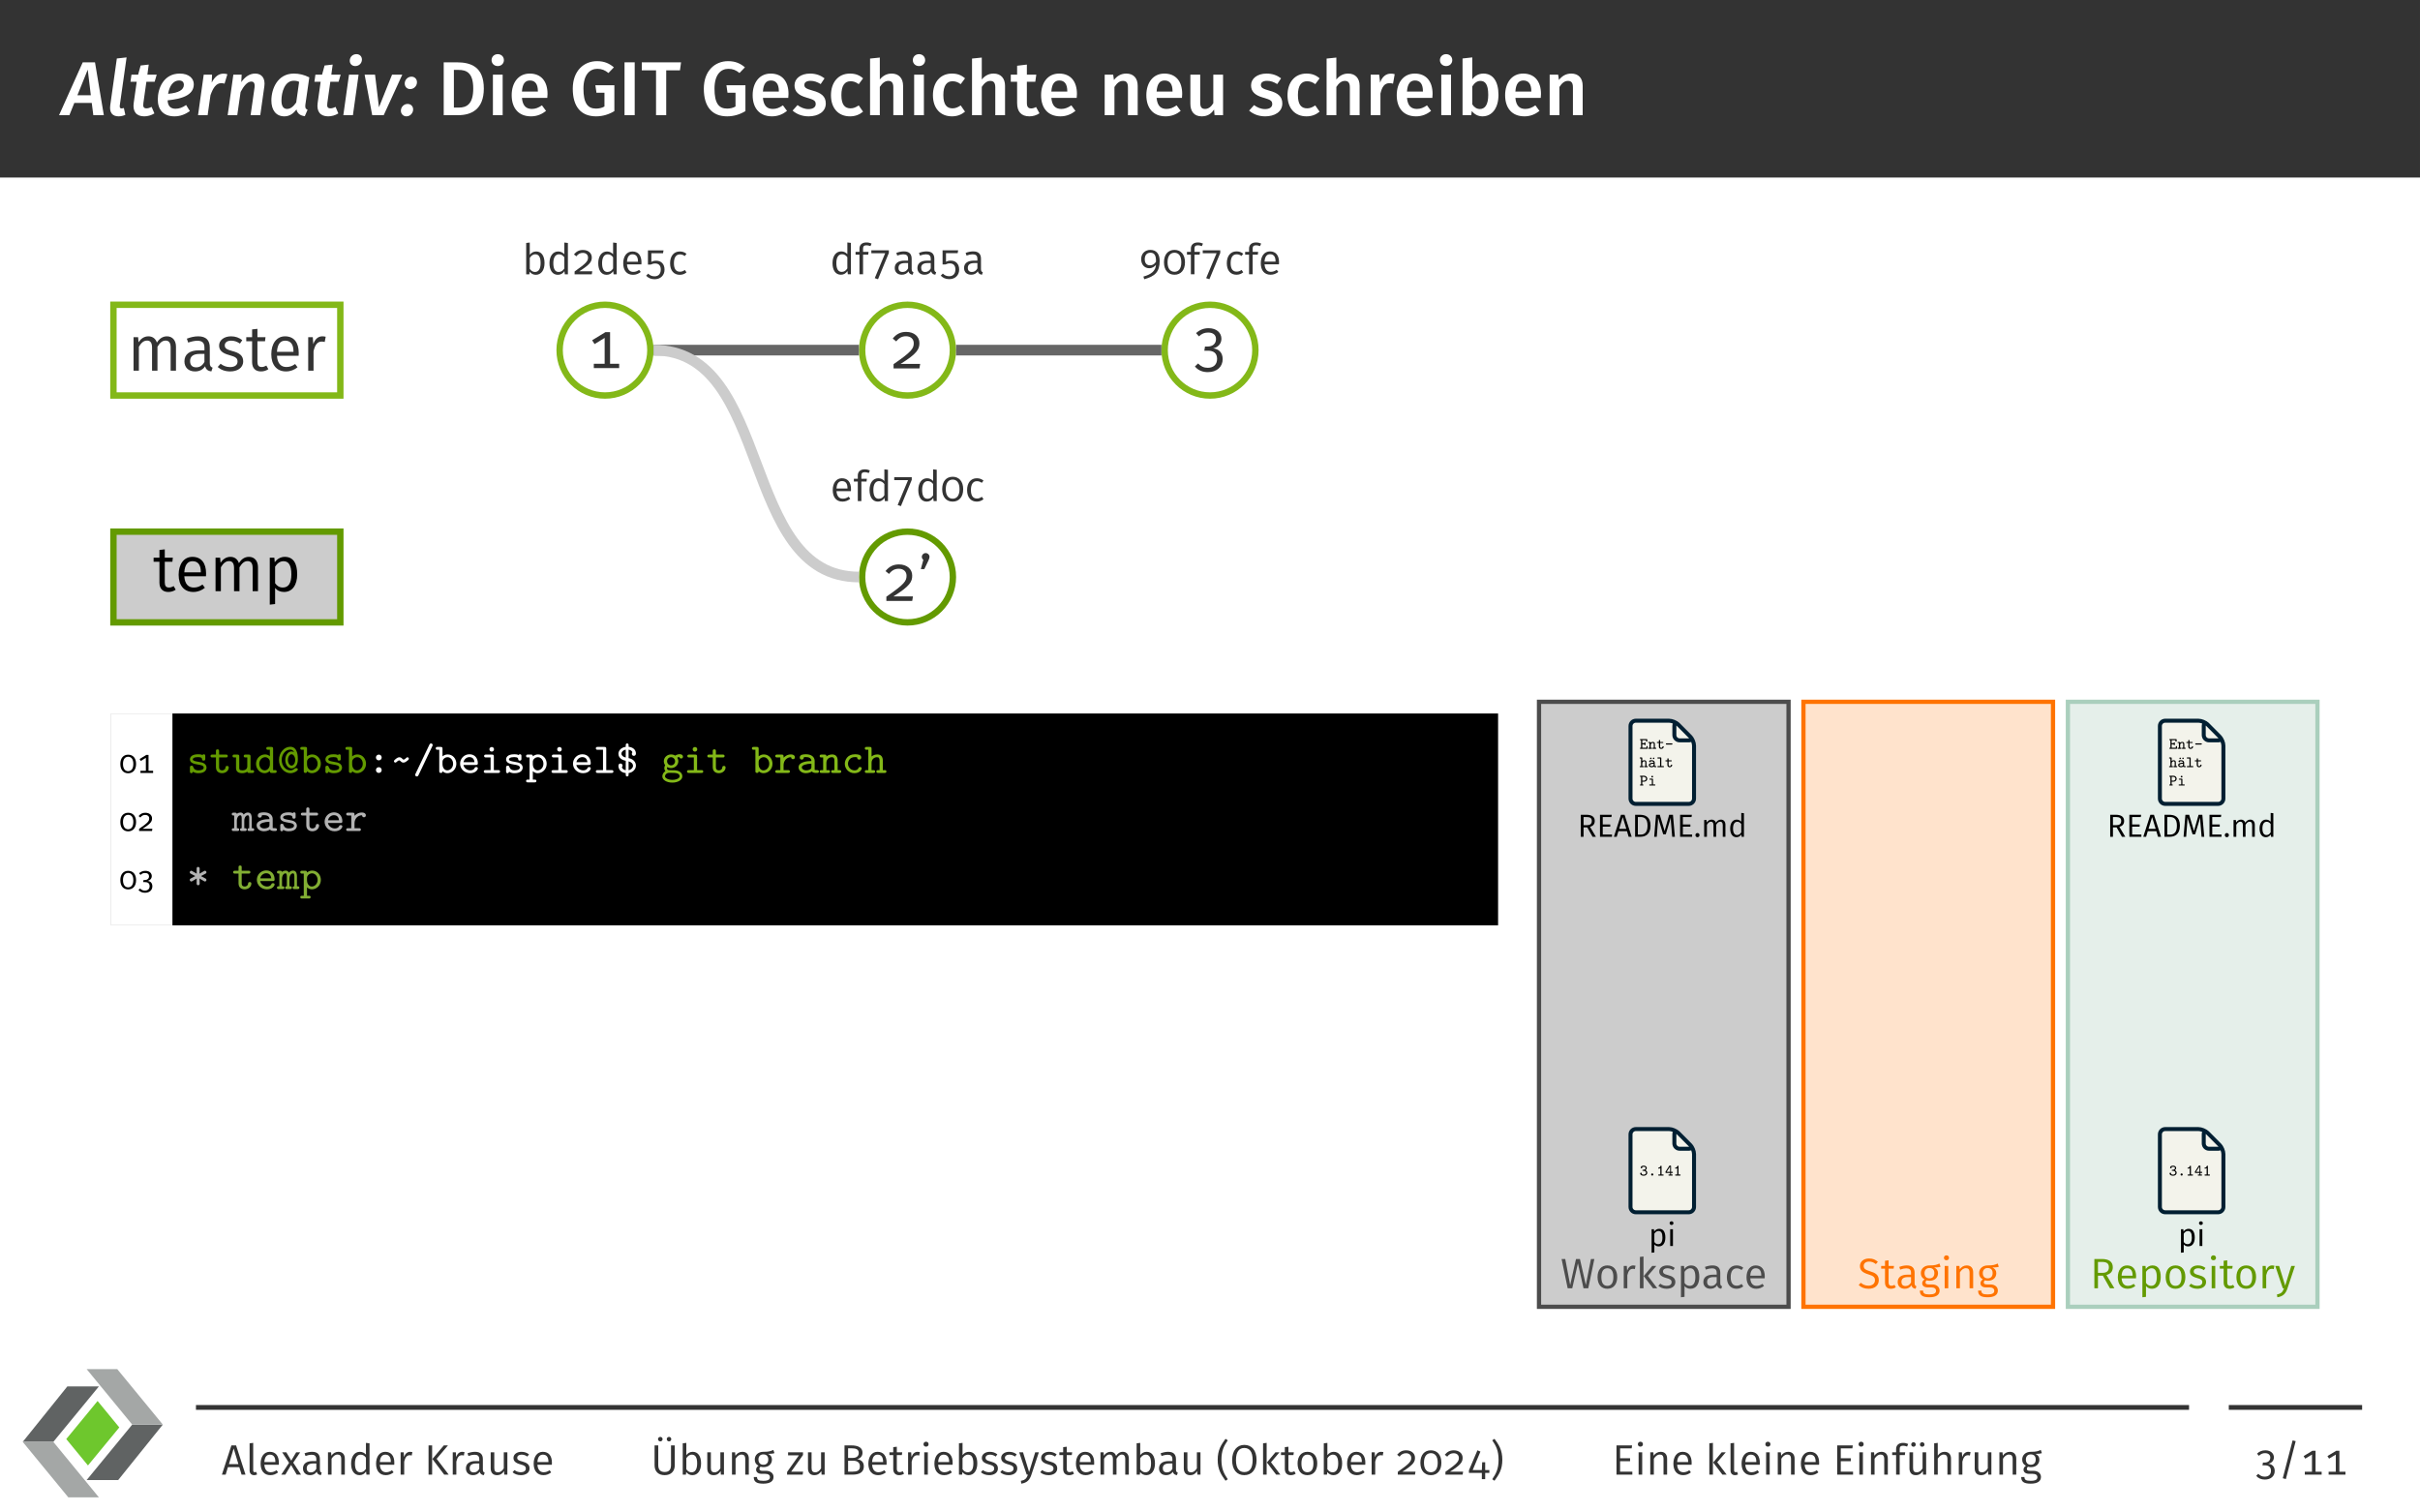 <?xml version="1.0" encoding="UTF-8"?>
<svg xmlns="http://www.w3.org/2000/svg" xmlns:xlink="http://www.w3.org/1999/xlink" width="453.54" height="283.46" viewBox="0 0 453.54 283.46">
<rect x="0" y="0" width="453.54" height="283.46" fill="#808080" stroke="none"/>
<defs>
<g>
<g id="glyph-0-0">
<path d="M 5.812 0 L 7.781 0 L 6.125 -9.906 L 3.828 -9.906 L -0.609 0 L 1.328 0 L 2.25 -2.297 L 5.516 -2.297 Z M 2.828 -3.734 L 4.766 -8.531 L 5.344 -3.734 Z M 2.828 -3.734 "/>
</g>
<g id="glyph-0-1">
<path d="M 3.812 -10.828 L 1.984 -10.625 L 0.75 -1.859 C 0.562 -0.484 1.156 0.219 2.312 0.219 C 2.719 0.219 3.172 0.125 3.578 -0.062 L 3.297 -1.344 C 3.156 -1.312 3.016 -1.266 2.875 -1.266 C 2.594 -1.266 2.5 -1.406 2.531 -1.797 Z M 3.812 -10.828 "/>
</g>
<g id="glyph-0-2">
<path d="M 3.391 -6.266 L 4.938 -6.266 L 5.328 -7.594 L 3.578 -7.594 L 3.828 -9.484 L 2.312 -9.312 L 1.844 -7.594 L 0.594 -7.594 L 0.406 -6.266 L 1.578 -6.266 L 1.016 -2.297 C 0.781 -0.688 1.516 0.219 2.984 0.219 C 3.594 0.219 4.281 0.047 4.891 -0.328 L 4.375 -1.547 C 4.016 -1.375 3.734 -1.281 3.406 -1.281 C 2.906 -1.281 2.719 -1.531 2.828 -2.281 Z M 3.391 -6.266 "/>
</g>
<g id="glyph-0-3">
<path d="M 7.297 -5.797 C 7.297 -6.875 6.406 -7.797 4.672 -7.797 C 1.625 -7.797 0.547 -5 0.547 -2.938 C 0.547 -1.016 1.609 0.219 3.672 0.219 C 4.781 0.219 5.719 -0.172 6.562 -0.766 L 5.859 -1.906 C 5.156 -1.422 4.562 -1.203 3.875 -1.203 C 3.047 -1.203 2.438 -1.609 2.391 -2.781 C 4.891 -3.047 7.297 -3.656 7.297 -5.797 Z M 2.484 -4 C 2.688 -5.219 3.266 -6.5 4.578 -6.5 C 5.25 -6.5 5.438 -6.047 5.438 -5.719 C 5.438 -4.75 4.516 -4.188 2.484 -4 Z M 2.484 -4 "/>
</g>
<g id="glyph-0-4">
<path d="M 5.312 -7.781 C 4.453 -7.781 3.688 -7.234 3.125 -6.109 L 3.188 -7.594 L 1.625 -7.594 L 0.562 0 L 2.359 0 L 2.891 -3.75 C 3.375 -5.094 3.938 -6 4.906 -6 C 5.156 -6 5.312 -5.969 5.531 -5.906 L 6.062 -7.672 C 5.828 -7.75 5.594 -7.781 5.312 -7.781 Z M 5.312 -7.781 "/>
</g>
<g id="glyph-0-5">
<path d="M 5.719 -7.797 C 4.656 -7.797 3.781 -7.156 3.109 -6.188 L 3.188 -7.594 L 1.625 -7.594 L 0.562 0 L 2.359 0 L 2.984 -4.344 C 3.547 -5.422 4.234 -6.297 4.984 -6.297 C 5.422 -6.297 5.703 -6.047 5.594 -5.156 L 4.859 0 L 6.672 0 L 7.438 -5.422 C 7.641 -6.906 6.953 -7.797 5.719 -7.797 Z M 5.719 -7.797 "/>
</g>
<g id="glyph-0-6">
<path d="M 4.75 -7.797 C 1.656 -7.797 0.531 -4.891 0.531 -2.75 C 0.531 -0.969 1.391 0.219 2.969 0.219 C 3.938 0.219 4.672 -0.312 5.234 -1.078 C 5.406 -0.266 6 0.094 6.797 0.188 L 7.312 -1.016 C 6.891 -1.188 6.844 -1.469 6.906 -1.984 L 7.641 -7.078 C 6.719 -7.562 5.75 -7.797 4.75 -7.797 Z M 4.719 -6.453 C 5.141 -6.453 5.406 -6.391 5.734 -6.25 L 5.188 -2.375 C 4.672 -1.656 4.156 -1.172 3.469 -1.172 C 2.844 -1.172 2.422 -1.609 2.422 -2.75 C 2.422 -4.328 3.047 -6.453 4.719 -6.453 Z M 4.719 -6.453 "/>
</g>
<g id="glyph-0-7">
<path d="M 2.797 -9.203 C 3.5 -9.203 4.047 -9.734 4.047 -10.422 C 4.047 -11 3.641 -11.438 3.016 -11.438 C 2.312 -11.438 1.766 -10.906 1.766 -10.203 C 1.766 -9.641 2.172 -9.203 2.797 -9.203 Z M 3.422 -7.594 L 1.625 -7.594 L 0.562 0 L 2.359 0 Z M 3.422 -7.594 "/>
</g>
<g id="glyph-0-8">
<path d="M 7.625 -7.594 L 5.703 -7.594 L 3.25 -1.484 L 2.516 -7.594 L 0.562 -7.594 L 1.984 0 L 4.141 0 Z M 7.625 -7.594 "/>
</g>
<g id="glyph-0-9">
<path d="M 1.922 -4.891 C 2.625 -4.891 3.188 -5.484 3.188 -6.172 C 3.188 -6.766 2.766 -7.219 2.156 -7.219 C 1.453 -7.219 0.891 -6.625 0.891 -5.938 C 0.891 -5.328 1.312 -4.891 1.922 -4.891 Z M 1.203 0.219 C 1.906 0.219 2.469 -0.375 2.469 -1.078 C 2.469 -1.656 2.047 -2.109 1.438 -2.109 C 0.734 -2.109 0.172 -1.531 0.172 -0.828 C 0.172 -0.25 0.609 0.219 1.203 0.219 Z M 1.203 0.219 "/>
</g>
<g id="glyph-1-0">
<path d="M 3.594 -9.906 L 1.156 -9.906 L 1.156 0 L 3.859 0 C 6.219 0 8.672 -0.984 8.672 -5 C 8.672 -9.109 6.203 -9.906 3.594 -9.906 Z M 3.938 -8.484 C 5.391 -8.484 6.688 -7.984 6.688 -5 C 6.688 -2.078 5.469 -1.422 3.984 -1.422 L 3.062 -1.422 L 3.062 -8.484 Z M 3.938 -8.484 "/>
</g>
<g id="glyph-1-1">
<path d="M 1.984 -11.438 C 1.312 -11.438 0.828 -10.938 0.828 -10.312 C 0.828 -9.703 1.312 -9.203 1.984 -9.203 C 2.672 -9.203 3.141 -9.703 3.141 -10.312 C 3.141 -10.938 2.672 -11.438 1.984 -11.438 Z M 2.906 -7.594 L 1.078 -7.594 L 1.078 0 L 2.906 0 Z M 2.906 -7.594 "/>
</g>
<g id="glyph-1-2">
<path d="M 7.328 -3.969 C 7.328 -6.375 6.109 -7.797 3.984 -7.797 C 1.844 -7.797 0.609 -6.047 0.609 -3.75 C 0.609 -1.344 1.875 0.219 4.234 0.219 C 5.375 0.219 6.297 -0.203 7.047 -0.797 L 6.281 -1.844 C 5.625 -1.391 5.062 -1.172 4.391 -1.172 C 3.391 -1.172 2.672 -1.672 2.531 -3.234 L 7.281 -3.234 C 7.297 -3.422 7.328 -3.734 7.328 -3.969 Z M 5.516 -4.422 L 2.531 -4.422 C 2.625 -5.922 3.172 -6.5 4.031 -6.5 C 5.062 -6.5 5.516 -5.75 5.516 -4.5 Z M 5.516 -4.422 "/>
</g>
<g id="glyph-1-3">
<path d="M 5.156 -10.125 C 2.688 -10.125 0.609 -8.312 0.609 -4.969 C 0.609 -1.562 2.172 0.219 4.984 0.219 C 6.234 0.219 7.422 -0.156 8.406 -0.766 L 8.406 -5.609 L 4.844 -5.609 L 5.047 -4.203 L 6.547 -4.203 L 6.547 -1.625 C 6.062 -1.344 5.516 -1.234 4.969 -1.234 C 3.406 -1.234 2.609 -2.25 2.609 -4.969 C 2.609 -7.625 3.812 -8.688 5.219 -8.688 C 6.062 -8.688 6.625 -8.438 7.297 -7.906 L 8.312 -8.969 C 7.484 -9.672 6.547 -10.125 5.156 -10.125 Z M 5.156 -10.125 "/>
</g>
<g id="glyph-1-4">
<path d="M 3.062 -9.906 L 1.156 -9.906 L 1.156 0 L 3.062 0 Z M 3.062 -9.906 "/>
</g>
<g id="glyph-1-5">
<path d="M 7.531 -9.906 L 0.172 -9.906 L 0.172 -8.406 L 2.844 -8.406 L 2.844 0 L 4.75 0 L 4.75 -8.406 L 7.328 -8.406 Z M 7.531 -9.906 "/>
</g>
<g id="glyph-1-6">
<path d="M 3.5 -7.797 C 1.734 -7.797 0.578 -6.859 0.578 -5.594 C 0.578 -4.469 1.266 -3.734 2.828 -3.297 C 4.25 -2.891 4.547 -2.703 4.547 -2.062 C 4.547 -1.484 4.016 -1.141 3.203 -1.141 C 2.422 -1.141 1.719 -1.453 1.141 -1.891 L 0.219 -0.859 C 0.922 -0.234 1.938 0.219 3.234 0.219 C 4.984 0.219 6.438 -0.609 6.438 -2.188 C 6.438 -3.547 5.562 -4.172 4.016 -4.594 C 2.719 -4.953 2.422 -5.172 2.422 -5.688 C 2.422 -6.141 2.844 -6.438 3.578 -6.438 C 4.25 -6.438 4.844 -6.219 5.484 -5.828 L 6.203 -6.906 C 5.484 -7.453 4.594 -7.797 3.5 -7.797 Z M 3.5 -7.797 "/>
</g>
<g id="glyph-1-7">
<path d="M 4.156 -7.797 C 1.984 -7.797 0.609 -6.156 0.609 -3.734 C 0.609 -1.312 1.984 0.219 4.172 0.219 C 5.156 0.219 5.938 -0.094 6.625 -0.656 L 5.812 -1.828 C 5.25 -1.469 4.844 -1.281 4.281 -1.281 C 3.234 -1.281 2.562 -1.922 2.562 -3.766 C 2.562 -5.578 3.219 -6.359 4.281 -6.359 C 4.844 -6.359 5.312 -6.188 5.812 -5.812 L 6.625 -6.906 C 5.906 -7.531 5.156 -7.797 4.156 -7.797 Z M 4.156 -7.797 "/>
</g>
<g id="glyph-1-8">
<path d="M 5.125 -7.797 C 4.203 -7.797 3.5 -7.406 2.906 -6.688 L 2.906 -10.797 L 1.078 -10.609 L 1.078 0 L 2.906 0 L 2.906 -5.297 C 3.359 -5.984 3.859 -6.422 4.5 -6.422 C 5.062 -6.422 5.438 -6.156 5.438 -5.203 L 5.438 0 L 7.266 0 L 7.266 -5.5 C 7.266 -6.922 6.469 -7.797 5.125 -7.797 Z M 5.125 -7.797 "/>
</g>
<g id="glyph-1-9">
<path d="M 4.812 -1.531 C 4.469 -1.344 4.188 -1.266 3.906 -1.266 C 3.344 -1.266 3.094 -1.562 3.094 -2.312 L 3.094 -6.266 L 4.672 -6.266 L 4.859 -7.594 L 3.094 -7.594 L 3.094 -9.484 L 1.266 -9.266 L 1.266 -7.594 L 0.078 -7.594 L 0.078 -6.266 L 1.266 -6.266 L 1.266 -2.266 C 1.266 -0.641 2.047 0.203 3.547 0.219 C 4.219 0.219 4.906 0.031 5.453 -0.359 Z M 4.812 -1.531 "/>
</g>
<g id="glyph-1-10">
<path d="M 5.125 -7.797 C 4.156 -7.797 3.406 -7.359 2.812 -6.594 L 2.672 -7.594 L 1.078 -7.594 L 1.078 0 L 2.906 0 L 2.906 -5.281 C 3.359 -5.984 3.844 -6.422 4.5 -6.422 C 5.078 -6.422 5.438 -6.156 5.438 -5.203 L 5.438 0 L 7.266 0 L 7.266 -5.5 C 7.266 -6.938 6.484 -7.797 5.125 -7.797 Z M 5.125 -7.797 "/>
</g>
<g id="glyph-1-11">
<path d="M 7.109 -7.594 L 5.281 -7.594 L 5.281 -2.25 C 4.891 -1.594 4.375 -1.172 3.75 -1.172 C 3.109 -1.172 2.828 -1.484 2.828 -2.359 L 2.828 -7.594 L 0.984 -7.594 L 0.984 -2.141 C 0.984 -0.672 1.719 0.219 3.094 0.219 C 4.141 0.219 4.859 -0.203 5.422 -1.062 L 5.516 0 L 7.109 0 Z M 7.109 -7.594 "/>
</g>
<g id="glyph-1-12">
<path d="M 4.812 -7.781 C 3.938 -7.781 3.203 -7.188 2.844 -6.094 L 2.672 -7.594 L 1.078 -7.594 L 1.078 0 L 2.906 0 L 2.906 -4.047 C 3.203 -5.328 3.672 -6 4.594 -6 C 4.859 -6 5.031 -5.969 5.266 -5.906 L 5.578 -7.688 C 5.328 -7.766 5.094 -7.781 4.812 -7.781 Z M 4.812 -7.781 "/>
</g>
<g id="glyph-1-13">
<path d="M 5 -7.797 C 4.125 -7.797 3.406 -7.406 2.906 -6.734 L 2.906 -10.828 L 1.078 -10.625 L 1.078 0 L 2.703 0 L 2.812 -0.781 C 3.297 -0.156 3.984 0.219 4.812 0.219 C 6.688 0.219 7.812 -1.438 7.812 -3.797 C 7.812 -6.344 6.766 -7.797 5 -7.797 Z M 4.312 -1.156 C 3.75 -1.156 3.234 -1.484 2.906 -2.031 L 2.906 -5.391 C 3.266 -5.984 3.766 -6.422 4.422 -6.422 C 5.297 -6.422 5.891 -5.828 5.891 -3.797 C 5.891 -1.891 5.25 -1.156 4.312 -1.156 Z M 4.312 -1.156 "/>
</g>
<g id="glyph-2-0">
<path d="M 4.297 -0.812 L 4.297 -6.734 L 3.422 -6.734 L 0.938 -5.219 L 1.391 -4.5 L 3.281 -5.656 L 3.281 -0.812 L 1.25 -0.812 L 1.25 0 L 6 0 L 6 -0.812 Z M 4.297 -0.812 "/>
</g>
<g id="glyph-2-1">
<path d="M 3.094 -6.844 C 2.016 -6.844 1.234 -6.422 0.578 -5.594 L 1.234 -5.062 C 1.797 -5.766 2.344 -6.031 3.078 -6.031 C 3.938 -6.031 4.516 -5.516 4.516 -4.719 C 4.516 -3.734 4.109 -3.125 0.734 -0.797 L 0.734 0 L 5.578 0 L 5.719 -0.844 L 2.047 -0.844 C 5.219 -2.812 5.578 -3.641 5.578 -4.75 C 5.578 -5.938 4.625 -6.844 3.094 -6.844 Z M 3.094 -6.844 "/>
</g>
<g id="glyph-2-2">
<path d="M 3.078 -6.844 C 2.156 -6.844 1.406 -6.531 0.734 -5.922 L 1.266 -5.312 C 1.812 -5.828 2.312 -6.031 3 -6.031 C 3.938 -6.031 4.469 -5.562 4.469 -4.812 C 4.469 -3.891 3.797 -3.406 2.891 -3.406 L 2.406 -3.406 L 2.281 -2.625 L 2.938 -2.625 C 4.031 -2.625 4.672 -2.156 4.672 -1.094 C 4.672 -0.078 4.047 0.578 2.922 0.578 C 2.203 0.578 1.656 0.328 1.109 -0.234 L 0.516 0.328 C 1.109 1.047 1.938 1.391 2.938 1.391 C 4.688 1.391 5.719 0.344 5.719 -1.047 C 5.719 -2.312 4.953 -2.953 3.922 -3.062 C 4.812 -3.25 5.484 -3.906 5.484 -4.859 C 5.484 -5.922 4.656 -6.844 3.078 -6.844 Z M 3.078 -6.844 "/>
</g>
<g id="glyph-2-3">
<path d="M 1.406 -8.969 C 1 -8.969 0.688 -8.656 0.688 -8.266 C 0.688 -8.047 0.781 -7.859 0.969 -7.703 L 0.5 -5.969 L 1.156 -5.969 L 1.938 -7.609 C 2.078 -7.922 2.125 -8.094 2.125 -8.266 C 2.125 -8.656 1.812 -8.969 1.406 -8.969 Z M 1.406 -8.969 "/>
</g>
<g id="glyph-2-4">
<path d="M 7.406 -6.438 C 6.562 -6.438 5.969 -5.969 5.516 -5.266 C 5.281 -6 4.703 -6.438 3.938 -6.438 C 3.109 -6.438 2.516 -5.984 2.078 -5.328 L 2 -6.281 L 1.141 -6.281 L 1.141 0 L 2.141 0 L 2.141 -4.484 C 2.562 -5.172 2.984 -5.641 3.688 -5.641 C 4.203 -5.641 4.609 -5.328 4.609 -4.359 L 4.609 0 L 5.625 0 L 5.625 -4.484 C 6.062 -5.172 6.469 -5.641 7.156 -5.641 C 7.688 -5.641 8.094 -5.328 8.094 -4.359 L 8.094 0 L 9.094 0 L 9.094 -4.5 C 9.094 -5.688 8.422 -6.438 7.406 -6.438 Z M 7.406 -6.438 "/>
</g>
<g id="glyph-2-5">
<path d="M 5.266 -1.453 L 5.266 -4.359 C 5.266 -5.672 4.594 -6.438 3.094 -6.438 C 2.406 -6.438 1.719 -6.281 0.969 -6 L 1.219 -5.266 C 1.859 -5.484 2.438 -5.609 2.922 -5.609 C 3.828 -5.609 4.266 -5.25 4.266 -4.312 L 4.266 -3.812 L 3.234 -3.812 C 1.516 -3.812 0.516 -3.094 0.516 -1.75 C 0.516 -0.641 1.25 0.141 2.5 0.141 C 3.281 0.141 3.953 -0.156 4.391 -0.828 C 4.547 -0.203 4.953 0.062 5.562 0.141 L 5.797 -0.562 C 5.469 -0.688 5.266 -0.859 5.266 -1.453 Z M 2.719 -0.625 C 1.969 -0.625 1.578 -1.047 1.578 -1.812 C 1.578 -2.703 2.203 -3.141 3.375 -3.141 L 4.266 -3.141 L 4.266 -1.641 C 3.891 -0.969 3.406 -0.625 2.719 -0.625 Z M 2.719 -0.625 "/>
</g>
<g id="glyph-2-6">
<path d="M 2.828 -6.438 C 1.547 -6.438 0.594 -5.719 0.594 -4.719 C 0.594 -3.844 1.141 -3.281 2.5 -2.922 C 3.734 -2.578 4.047 -2.344 4.047 -1.688 C 4.047 -1.047 3.5 -0.672 2.656 -0.672 C 1.953 -0.672 1.375 -0.906 0.875 -1.297 L 0.328 -0.688 C 0.875 -0.203 1.625 0.141 2.672 0.141 C 3.938 0.141 5.109 -0.469 5.109 -1.75 C 5.109 -2.844 4.375 -3.344 3.031 -3.688 C 2 -3.969 1.656 -4.203 1.656 -4.75 C 1.656 -5.281 2.109 -5.625 2.859 -5.625 C 3.453 -5.625 3.938 -5.453 4.5 -5.078 L 4.938 -5.719 C 4.344 -6.172 3.688 -6.438 2.828 -6.438 Z M 2.828 -6.438 "/>
</g>
<g id="glyph-2-7">
<path d="M 3.891 -0.953 C 3.578 -0.781 3.312 -0.688 3.016 -0.688 C 2.453 -0.688 2.219 -1 2.219 -1.656 L 2.219 -5.516 L 3.641 -5.516 L 3.734 -6.281 L 2.219 -6.281 L 2.219 -7.844 L 1.219 -7.734 L 1.219 -6.281 L 0.125 -6.281 L 0.125 -5.516 L 1.219 -5.516 L 1.219 -1.609 C 1.219 -0.469 1.844 0.141 2.875 0.141 C 3.406 0.141 3.859 0 4.266 -0.281 Z M 3.891 -0.953 "/>
</g>
<g id="glyph-2-8">
<path d="M 5.844 -3.344 C 5.844 -5.25 4.969 -6.438 3.281 -6.438 C 1.688 -6.438 0.703 -5.062 0.703 -3.078 C 0.703 -1.094 1.719 0.141 3.453 0.141 C 4.312 0.141 5.016 -0.156 5.625 -0.641 L 5.172 -1.25 C 4.625 -0.859 4.156 -0.688 3.531 -0.688 C 2.578 -0.688 1.859 -1.281 1.766 -2.797 L 5.828 -2.797 C 5.828 -2.922 5.844 -3.125 5.844 -3.344 Z M 4.859 -3.531 L 1.766 -3.531 C 1.859 -5.016 2.438 -5.625 3.312 -5.625 C 4.344 -5.625 4.859 -4.906 4.859 -3.641 Z M 4.859 -3.531 "/>
</g>
<g id="glyph-2-9">
<path d="M 3.797 -6.438 C 3.016 -6.438 2.422 -5.938 2.094 -4.969 L 2 -6.281 L 1.141 -6.281 L 1.141 0 L 2.141 0 L 2.141 -3.641 C 2.422 -4.875 2.875 -5.453 3.688 -5.453 C 3.906 -5.453 4.047 -5.422 4.234 -5.375 L 4.422 -6.359 C 4.234 -6.406 4.016 -6.438 3.797 -6.438 Z M 3.797 -6.438 "/>
</g>
<g id="glyph-2-10">
<path d="M 3.953 -6.438 C 3.203 -6.438 2.531 -6.062 2.078 -5.422 L 2 -6.281 L 1.141 -6.281 L 1.141 2.516 L 2.141 2.406 L 2.141 -0.609 C 2.547 -0.109 3.109 0.141 3.828 0.141 C 5.422 0.141 6.281 -1.234 6.281 -3.156 C 6.281 -5.156 5.594 -6.438 3.953 -6.438 Z M 3.578 -0.688 C 2.969 -0.688 2.484 -0.984 2.141 -1.5 L 2.141 -4.609 C 2.5 -5.156 3.016 -5.625 3.719 -5.625 C 4.703 -5.625 5.188 -4.828 5.188 -3.156 C 5.188 -1.469 4.625 -0.688 3.578 -0.688 Z M 3.578 -0.688 "/>
</g>
<g id="glyph-3-0">
<path d="M 2.625 -4.281 C 2.109 -4.281 1.719 -4.047 1.422 -3.656 L 1.422 -5.953 L 0.75 -5.875 L 0.75 0 L 1.344 0 L 1.406 -0.484 C 1.688 -0.125 2.078 0.094 2.547 0.094 C 3.562 0.094 4.188 -0.781 4.188 -2.109 C 4.188 -3.5 3.578 -4.281 2.625 -4.281 Z M 2.391 -0.438 C 1.984 -0.438 1.656 -0.672 1.422 -1.016 L 1.422 -3.078 C 1.656 -3.438 1.969 -3.75 2.453 -3.75 C 3.062 -3.75 3.453 -3.312 3.453 -2.109 C 3.453 -0.938 3.031 -0.438 2.391 -0.438 Z M 2.391 -0.438 "/>
</g>
<g id="glyph-3-1">
<path d="M 3.25 -5.953 L 3.25 -3.766 C 2.984 -4.047 2.625 -4.281 2.109 -4.281 C 1.078 -4.281 0.469 -3.359 0.469 -2.078 C 0.469 -0.766 1.031 0.094 2.047 0.094 C 2.578 0.094 3 -0.172 3.266 -0.594 L 3.344 0 L 3.922 0 L 3.922 -5.875 Z M 2.188 -0.438 C 1.547 -0.438 1.188 -0.969 1.188 -2.094 C 1.188 -3.203 1.609 -3.75 2.25 -3.75 C 2.688 -3.75 3 -3.531 3.25 -3.188 L 3.25 -1.094 C 2.969 -0.672 2.672 -0.438 2.188 -0.438 Z M 2.188 -0.438 "/>
</g>
<g id="glyph-3-2">
<path d="M 2.062 -4.562 C 1.344 -4.562 0.828 -4.281 0.375 -3.734 L 0.828 -3.375 C 1.188 -3.844 1.562 -4.016 2.047 -4.016 C 2.625 -4.016 3.016 -3.672 3.016 -3.141 C 3.016 -2.5 2.734 -2.094 0.5 -0.531 L 0.5 0 L 3.719 0 L 3.812 -0.562 L 1.359 -0.562 C 3.469 -1.875 3.719 -2.422 3.719 -3.172 C 3.719 -3.953 3.078 -4.562 2.062 -4.562 Z M 2.062 -4.562 "/>
</g>
<g id="glyph-3-3">
<path d="M 3.891 -2.234 C 3.891 -3.5 3.312 -4.281 2.188 -4.281 C 1.125 -4.281 0.469 -3.375 0.469 -2.062 C 0.469 -0.719 1.141 0.094 2.297 0.094 C 2.875 0.094 3.344 -0.109 3.75 -0.438 L 3.453 -0.828 C 3.078 -0.578 2.766 -0.453 2.344 -0.453 C 1.719 -0.453 1.25 -0.859 1.172 -1.859 L 3.875 -1.859 C 3.891 -1.953 3.891 -2.094 3.891 -2.234 Z M 3.234 -2.359 L 1.172 -2.359 C 1.234 -3.344 1.625 -3.75 2.203 -3.75 C 2.906 -3.75 3.234 -3.266 3.234 -2.422 Z M 3.234 -2.359 "/>
</g>
<g id="glyph-3-4">
<path d="M 3.703 -4.484 L 0.781 -4.484 L 0.781 -1.828 L 1.312 -1.828 C 1.578 -1.953 1.812 -2.031 2.141 -2.031 C 2.734 -2.031 3.188 -1.719 3.188 -0.891 C 3.188 -0.078 2.734 0.375 2.031 0.375 C 1.516 0.375 1.156 0.203 0.828 -0.125 L 0.438 0.266 C 0.844 0.672 1.328 0.922 2.031 0.922 C 3.141 0.922 3.891 0.188 3.891 -0.875 C 3.891 -1.922 3.266 -2.547 2.344 -2.547 C 1.984 -2.547 1.703 -2.484 1.422 -2.328 L 1.422 -3.953 L 3.609 -3.953 Z M 3.703 -4.484 "/>
</g>
<g id="glyph-3-5">
<path d="M 2.281 -4.281 C 1.156 -4.281 0.469 -3.406 0.469 -2.062 C 0.469 -0.703 1.172 0.094 2.281 0.094 C 2.766 0.094 3.188 -0.062 3.547 -0.359 L 3.234 -0.812 C 2.922 -0.594 2.672 -0.484 2.312 -0.484 C 1.625 -0.484 1.188 -0.953 1.188 -2.078 C 1.188 -3.203 1.625 -3.734 2.312 -3.734 C 2.672 -3.734 2.938 -3.625 3.219 -3.422 L 3.547 -3.844 C 3.156 -4.156 2.766 -4.281 2.281 -4.281 Z M 2.281 -4.281 "/>
</g>
<g id="glyph-3-6">
<path d="M 2.156 -5.422 C 2.375 -5.422 2.625 -5.375 2.906 -5.266 L 3.109 -5.75 C 2.781 -5.891 2.516 -5.953 2.125 -5.953 C 1.297 -5.953 0.844 -5.484 0.844 -4.797 L 0.844 -4.188 L 0.109 -4.188 L 0.109 -3.672 L 0.844 -3.672 L 0.844 0 L 1.516 0 L 1.516 -3.672 L 2.484 -3.672 L 2.547 -4.188 L 1.516 -4.188 L 1.516 -4.797 C 1.516 -5.219 1.688 -5.422 2.156 -5.422 Z M 2.156 -5.422 "/>
</g>
<g id="glyph-3-7">
<path d="M 3.703 -4.484 L 0.422 -4.484 L 0.422 -3.938 L 3.016 -3.938 L 1.062 0.734 L 1.672 0.938 L 3.703 -3.984 Z M 3.703 -4.484 "/>
</g>
<g id="glyph-3-8">
<path d="M 3.516 -0.969 L 3.516 -2.906 C 3.516 -3.781 3.062 -4.281 2.062 -4.281 C 1.609 -4.281 1.141 -4.188 0.641 -4 L 0.812 -3.5 C 1.25 -3.656 1.625 -3.734 1.938 -3.734 C 2.547 -3.734 2.844 -3.5 2.844 -2.875 L 2.844 -2.547 L 2.156 -2.547 C 1.016 -2.547 0.344 -2.062 0.344 -1.172 C 0.344 -0.422 0.844 0.094 1.672 0.094 C 2.188 0.094 2.641 -0.109 2.922 -0.547 C 3.031 -0.141 3.297 0.047 3.703 0.094 L 3.859 -0.375 C 3.641 -0.453 3.516 -0.578 3.516 -0.969 Z M 1.812 -0.422 C 1.312 -0.422 1.047 -0.688 1.047 -1.203 C 1.047 -1.797 1.469 -2.094 2.25 -2.094 L 2.844 -2.094 L 2.844 -1.094 C 2.594 -0.641 2.266 -0.422 1.812 -0.422 Z M 1.812 -0.422 "/>
</g>
<g id="glyph-3-9">
<path d="M 2.172 -4.562 C 1.234 -4.562 0.453 -3.922 0.453 -2.828 C 0.453 -1.781 1.109 -1.125 1.969 -1.125 C 2.547 -1.125 2.969 -1.422 3.234 -1.781 C 3.156 -0.609 2.312 0.047 0.875 0.438 L 1.031 0.938 C 3.047 0.375 3.922 -0.422 3.922 -2.5 C 3.922 -3.75 3.344 -4.562 2.172 -4.562 Z M 2.109 -1.672 C 1.516 -1.672 1.125 -2.047 1.125 -2.812 C 1.125 -3.578 1.516 -4.031 2.188 -4.031 C 2.922 -4.031 3.266 -3.547 3.234 -2.344 C 2.969 -1.922 2.609 -1.672 2.109 -1.672 Z M 2.109 -1.672 "/>
</g>
<g id="glyph-3-10">
<path d="M 2.234 -4.562 C 1.047 -4.562 0.266 -3.719 0.266 -2.234 C 0.266 -0.766 1.047 0.094 2.234 0.094 C 3.422 0.094 4.203 -0.766 4.203 -2.234 C 4.203 -3.719 3.406 -4.562 2.234 -4.562 Z M 2.234 -4.031 C 2.938 -4.031 3.516 -3.531 3.516 -2.234 C 3.516 -0.953 2.938 -0.453 2.234 -0.453 C 1.531 -0.453 0.938 -0.953 0.938 -2.234 C 0.938 -3.531 1.531 -4.031 2.234 -4.031 Z M 2.234 -4.031 "/>
</g>
<g id="glyph-3-11">
<path d="M 6.344 -5.484 L 5.703 -5.484 L 4.75 -0.609 L 3.641 -5.484 L 2.906 -5.484 L 1.812 -0.609 L 0.891 -5.484 L 0.203 -5.484 L 1.344 0 L 2.203 0 L 3.266 -4.672 L 4.312 0 L 5.203 0 Z M 6.344 -5.484 "/>
</g>
<g id="glyph-3-12">
<path d="M 2.312 -4.281 C 1.141 -4.281 0.469 -3.406 0.469 -2.094 C 0.469 -0.75 1.141 0.094 2.312 0.094 C 3.484 0.094 4.156 -0.781 4.156 -2.109 C 4.156 -3.438 3.5 -4.281 2.312 -4.281 Z M 2.312 -3.75 C 3.047 -3.75 3.438 -3.219 3.438 -2.109 C 3.438 -0.984 3.031 -0.453 2.312 -0.453 C 1.578 -0.453 1.188 -0.984 1.188 -2.094 C 1.188 -3.219 1.609 -3.75 2.312 -3.75 Z M 2.312 -3.75 "/>
</g>
<g id="glyph-3-13">
<path d="M 2.531 -4.281 C 2.016 -4.281 1.625 -3.953 1.391 -3.312 L 1.328 -4.188 L 0.75 -4.188 L 0.75 0 L 1.422 0 L 1.422 -2.438 C 1.609 -3.25 1.922 -3.641 2.453 -3.641 C 2.609 -3.641 2.703 -3.625 2.828 -3.578 L 2.953 -4.234 C 2.828 -4.266 2.672 -4.281 2.531 -4.281 Z M 2.531 -4.281 "/>
</g>
<g id="glyph-3-14">
<path d="M 1.422 -5.953 L 0.75 -5.875 L 0.75 0 L 1.422 0 Z M 3.828 -4.188 L 3.062 -4.188 L 1.469 -2.281 L 3.203 0 L 4 0 L 2.234 -2.328 Z M 3.828 -4.188 "/>
</g>
<g id="glyph-3-15">
<path d="M 1.875 -4.281 C 1.031 -4.281 0.391 -3.812 0.391 -3.141 C 0.391 -2.562 0.75 -2.188 1.672 -1.938 C 2.484 -1.719 2.703 -1.562 2.703 -1.125 C 2.703 -0.703 2.328 -0.453 1.766 -0.453 C 1.297 -0.453 0.922 -0.609 0.578 -0.859 L 0.219 -0.453 C 0.578 -0.141 1.078 0.094 1.781 0.094 C 2.625 0.094 3.406 -0.312 3.406 -1.156 C 3.406 -1.891 2.922 -2.234 2.031 -2.469 C 1.328 -2.641 1.094 -2.812 1.094 -3.156 C 1.094 -3.516 1.406 -3.75 1.906 -3.75 C 2.297 -3.75 2.625 -3.641 3 -3.391 L 3.297 -3.812 C 2.891 -4.109 2.469 -4.281 1.875 -4.281 Z M 1.875 -4.281 "/>
</g>
<g id="glyph-3-16">
<path d="M 2.641 -4.281 C 2.141 -4.281 1.688 -4.047 1.391 -3.609 L 1.328 -4.188 L 0.75 -4.188 L 0.75 1.688 L 1.422 1.609 L 1.422 -0.406 C 1.703 -0.078 2.078 0.094 2.547 0.094 C 3.625 0.094 4.188 -0.828 4.188 -2.109 C 4.188 -3.438 3.734 -4.281 2.641 -4.281 Z M 2.391 -0.453 C 1.984 -0.453 1.656 -0.656 1.422 -1 L 1.422 -3.078 C 1.672 -3.438 2.016 -3.75 2.484 -3.75 C 3.125 -3.75 3.453 -3.219 3.453 -2.109 C 3.453 -0.984 3.078 -0.453 2.391 -0.453 Z M 2.391 -0.453 "/>
</g>
<g id="glyph-3-17">
<path d="M 2.141 -5.578 C 1.141 -5.578 0.453 -4.984 0.453 -4.172 C 0.453 -3.328 0.984 -2.922 2.062 -2.594 C 3 -2.312 3.266 -2.062 3.266 -1.5 C 3.266 -0.828 2.719 -0.484 2.062 -0.484 C 1.453 -0.484 1.016 -0.688 0.609 -1.031 L 0.219 -0.609 C 0.672 -0.172 1.281 0.094 2.062 0.094 C 3.266 0.094 3.984 -0.562 3.984 -1.516 C 3.984 -2.547 3.281 -2.906 2.375 -3.172 C 1.391 -3.469 1.156 -3.703 1.156 -4.188 C 1.156 -4.719 1.594 -5 2.172 -5 C 2.641 -5 3.016 -4.859 3.438 -4.531 L 3.812 -4.953 C 3.359 -5.359 2.891 -5.578 2.141 -5.578 Z M 2.141 -5.578 "/>
</g>
<g id="glyph-3-18">
<path d="M 2.594 -0.641 C 2.375 -0.516 2.203 -0.469 2.016 -0.469 C 1.641 -0.469 1.484 -0.672 1.484 -1.109 L 1.484 -3.672 L 2.422 -3.672 L 2.5 -4.188 L 1.484 -4.188 L 1.484 -5.234 L 0.812 -5.156 L 0.812 -4.188 L 0.094 -4.188 L 0.094 -3.672 L 0.812 -3.672 L 0.812 -1.078 C 0.812 -0.312 1.234 0.094 1.922 0.094 C 2.266 0.094 2.578 0 2.844 -0.188 Z M 2.594 -0.641 "/>
</g>
<g id="glyph-3-19">
<path d="M 3.891 -4.641 C 3.422 -4.422 3.062 -4.266 2 -4.281 C 1.078 -4.281 0.406 -3.688 0.406 -2.844 C 0.406 -2.281 0.625 -1.922 1.109 -1.672 C 0.812 -1.469 0.656 -1.219 0.656 -0.938 C 0.656 -0.516 0.984 -0.156 1.719 -0.156 L 2.375 -0.156 C 2.922 -0.156 3.25 0.062 3.25 0.469 C 3.25 0.906 2.922 1.156 2 1.156 C 1.062 1.156 0.828 0.938 0.828 0.438 L 0.219 0.438 C 0.219 1.281 0.656 1.688 2 1.688 C 3.281 1.688 3.922 1.234 3.922 0.422 C 3.922 -0.234 3.375 -0.719 2.516 -0.719 L 1.844 -0.719 C 1.406 -0.719 1.281 -0.875 1.281 -1.078 C 1.281 -1.25 1.359 -1.391 1.5 -1.484 C 1.672 -1.438 1.844 -1.406 2.047 -1.406 C 3.031 -1.406 3.625 -2 3.625 -2.828 C 3.625 -3.328 3.375 -3.688 2.891 -3.891 C 3.375 -3.906 3.766 -3.922 4.094 -4.031 Z M 2 -3.797 C 2.625 -3.797 2.938 -3.453 2.938 -2.844 C 2.938 -2.219 2.609 -1.859 2.016 -1.859 C 1.422 -1.859 1.094 -2.25 1.094 -2.844 C 1.094 -3.391 1.406 -3.797 2 -3.797 Z M 2 -3.797 "/>
</g>
<g id="glyph-3-20">
<path d="M 1.078 -6.172 C 0.812 -6.172 0.609 -5.969 0.609 -5.703 C 0.609 -5.438 0.812 -5.25 1.078 -5.25 C 1.375 -5.25 1.562 -5.438 1.562 -5.703 C 1.562 -5.969 1.375 -6.172 1.078 -6.172 Z M 1.422 -4.188 L 0.75 -4.188 L 0.75 0 L 1.422 0 Z M 1.422 -4.188 "/>
</g>
<g id="glyph-3-21">
<path d="M 2.703 -4.281 C 2.141 -4.281 1.688 -4 1.391 -3.547 L 1.328 -4.188 L 0.75 -4.188 L 0.75 0 L 1.422 0 L 1.422 -2.984 C 1.719 -3.453 2.062 -3.766 2.547 -3.766 C 2.984 -3.766 3.234 -3.547 3.234 -2.906 L 3.234 0 L 3.906 0 L 3.906 -3 C 3.906 -3.797 3.469 -4.281 2.703 -4.281 Z M 2.703 -4.281 "/>
</g>
<g id="glyph-3-22">
<path d="M 3.75 0 L 4.578 0 L 3.094 -2.484 C 3.875 -2.703 4.281 -3.156 4.281 -3.938 C 4.281 -4.953 3.578 -5.484 2.234 -5.484 L 0.828 -5.484 L 0.828 0 L 1.5 0 L 1.5 -2.359 L 2.422 -2.359 Z M 1.5 -2.891 L 1.5 -4.938 L 2.219 -4.938 C 3.156 -4.938 3.547 -4.641 3.547 -3.938 C 3.547 -3.188 3.094 -2.891 2.312 -2.891 Z M 1.5 -2.891 "/>
</g>
<g id="glyph-3-23">
<path d="M 3.781 -4.188 L 3.094 -4.188 L 1.953 -0.484 L 0.812 -4.188 L 0.094 -4.188 L 1.5 0 L 1.734 0 C 1.484 0.672 1.266 1 0.406 1.156 L 0.484 1.688 C 1.609 1.531 2.078 0.922 2.375 0.031 Z M 3.781 -4.188 "/>
</g>
<g id="glyph-3-24">
<path d="M 3.75 0 L 4.484 0 L 2.719 -5.484 L 1.844 -5.484 L 0.062 0 L 0.766 0 L 1.188 -1.406 L 3.328 -1.406 Z M 1.375 -1.969 L 2.266 -4.906 L 3.156 -1.969 Z M 1.375 -1.969 "/>
</g>
<g id="glyph-3-25">
<path d="M 1.547 0.094 C 1.766 0.094 1.953 0.047 2.109 -0.047 L 1.938 -0.516 C 1.859 -0.484 1.766 -0.469 1.656 -0.469 C 1.453 -0.469 1.375 -0.578 1.375 -0.812 L 1.375 -5.953 L 0.703 -5.875 L 0.703 -0.797 C 0.703 -0.219 1.047 0.094 1.547 0.094 Z M 1.547 0.094 "/>
</g>
<g id="glyph-3-26">
<path d="M 2.297 -2.25 L 3.594 -4.188 L 2.844 -4.188 L 1.922 -2.625 L 1 -4.188 L 0.219 -4.188 L 1.516 -2.219 L 0.047 0 L 0.812 0 L 1.891 -1.812 L 2.953 0 L 3.766 0 Z M 2.297 -2.25 "/>
</g>
<g id="glyph-3-27">
<path d="M 1.5 -5.484 L 0.828 -5.484 L 0.828 0 L 1.5 0 Z M 4.469 -5.484 L 3.688 -5.484 L 1.547 -2.938 L 3.766 0 L 4.609 0 L 2.344 -2.969 Z M 4.469 -5.484 "/>
</g>
<g id="glyph-3-28">
<path d="M 3.828 -4.188 L 3.156 -4.188 L 3.156 -1.188 C 2.891 -0.75 2.547 -0.438 2.062 -0.438 C 1.594 -0.438 1.375 -0.656 1.375 -1.266 L 1.375 -4.188 L 0.703 -4.188 L 0.703 -1.188 C 0.703 -0.359 1.141 0.094 1.875 0.094 C 2.5 0.094 2.891 -0.172 3.203 -0.672 L 3.25 0 L 3.828 0 Z M 3.828 -4.188 "/>
</g>
<g id="glyph-3-29">
<path d="M 1.812 -7.078 C 1.562 -7.078 1.375 -6.891 1.375 -6.656 C 1.375 -6.422 1.562 -6.234 1.812 -6.234 C 2.047 -6.234 2.234 -6.422 2.234 -6.656 C 2.234 -6.891 2.047 -7.078 1.812 -7.078 Z M 3.438 -7.078 C 3.203 -7.078 3.016 -6.891 3.016 -6.656 C 3.016 -6.422 3.203 -6.234 3.438 -6.234 C 3.688 -6.234 3.859 -6.422 3.859 -6.656 C 3.859 -6.891 3.688 -7.078 3.438 -7.078 Z M 4.516 -5.484 L 3.812 -5.484 L 3.812 -1.797 C 3.812 -0.938 3.438 -0.5 2.625 -0.5 C 1.812 -0.5 1.422 -0.938 1.422 -1.797 L 1.422 -5.484 L 0.734 -5.484 L 0.734 -1.75 C 0.734 -0.672 1.375 0.094 2.625 0.094 C 3.844 0.094 4.516 -0.672 4.516 -1.75 Z M 4.516 -5.484 "/>
</g>
<g id="glyph-3-30">
<path d="M 3.188 -4.188 L 0.391 -4.188 L 0.391 -3.625 L 2.422 -3.625 L 0.203 -0.5 L 0.203 0 L 3.125 0 L 3.203 -0.562 L 0.969 -0.562 L 3.188 -3.688 Z M 3.188 -4.188 "/>
</g>
<g id="glyph-3-31">
<path d="M 3.188 -2.906 C 3.734 -3.016 4.203 -3.422 4.203 -4.109 C 4.203 -5.047 3.422 -5.484 2.094 -5.484 L 0.828 -5.484 L 0.828 0 L 2.328 0 C 3.578 0 4.453 -0.422 4.453 -1.547 C 4.453 -2.484 3.828 -2.797 3.188 -2.906 Z M 2.172 -4.938 C 3 -4.938 3.5 -4.734 3.5 -4.062 C 3.5 -3.453 3.031 -3.141 2.406 -3.141 L 1.5 -3.141 L 1.5 -4.938 Z M 2.328 -0.562 L 1.5 -0.562 L 1.5 -2.609 L 2.469 -2.609 C 3.141 -2.609 3.719 -2.328 3.719 -1.547 C 3.719 -0.75 3.141 -0.562 2.328 -0.562 Z M 2.328 -0.562 "/>
</g>
<g id="glyph-3-32">
<path d="M 4.938 -4.281 C 4.375 -4.281 3.969 -3.969 3.672 -3.516 C 3.516 -4 3.141 -4.281 2.625 -4.281 C 2.078 -4.281 1.688 -4 1.391 -3.547 L 1.328 -4.188 L 0.75 -4.188 L 0.75 0 L 1.422 0 L 1.422 -2.984 C 1.719 -3.453 1.984 -3.766 2.453 -3.766 C 2.812 -3.766 3.078 -3.547 3.078 -2.906 L 3.078 0 L 3.75 0 L 3.75 -2.984 C 4.047 -3.453 4.312 -3.766 4.766 -3.766 C 5.125 -3.766 5.391 -3.547 5.391 -2.906 L 5.391 0 L 6.062 0 L 6.062 -3 C 6.062 -3.797 5.625 -4.281 4.938 -4.281 Z M 4.938 -4.281 "/>
</g>
<g id="glyph-3-33">
<path d="M 1.812 -6.719 C 1.031 -5.625 0.344 -4.672 0.344 -2.781 C 0.344 -0.906 1.031 0.047 1.812 1.141 L 2.234 0.859 C 1.516 -0.203 1.047 -1.078 1.047 -2.781 C 1.047 -4.516 1.516 -5.375 2.234 -6.438 Z M 1.812 -6.719 "/>
</g>
<g id="glyph-3-34">
<path d="M 2.75 -5.578 C 1.406 -5.578 0.469 -4.531 0.469 -2.719 C 0.469 -0.891 1.391 0.094 2.75 0.094 C 4.125 0.094 5.047 -0.922 5.047 -2.734 C 5.047 -4.578 4.125 -5.578 2.75 -5.578 Z M 2.75 -5 C 3.719 -5 4.312 -4.328 4.312 -2.734 C 4.312 -1.125 3.719 -0.484 2.75 -0.484 C 1.828 -0.484 1.188 -1.125 1.188 -2.719 C 1.188 -4.328 1.812 -5 2.75 -5 Z M 2.75 -5 "/>
</g>
<g id="glyph-3-35">
<path d="M 4.266 -0.859 L 3.484 -0.859 L 3.484 -2.328 L 2.922 -2.328 L 2.859 -0.859 L 1.141 -0.859 L 2.594 -4.328 L 2.031 -4.562 L 0.438 -0.812 L 0.438 -0.328 L 2.859 -0.328 L 2.859 0.844 L 3.484 0.844 L 3.484 -0.328 L 4.266 -0.328 Z M 4.266 -0.859 "/>
</g>
<g id="glyph-3-36">
<path d="M 0.766 -6.719 L 0.344 -6.438 C 1.062 -5.375 1.531 -4.516 1.531 -2.781 C 1.531 -1.078 1.062 -0.203 0.344 0.859 L 0.766 1.141 C 1.547 0.047 2.234 -0.906 2.234 -2.781 C 2.234 -4.672 1.547 -5.625 0.766 -6.719 Z M 0.766 -6.719 "/>
</g>
<g id="glyph-3-37">
<path d="M 3.75 -5.484 L 0.828 -5.484 L 0.828 0 L 3.797 0 L 3.797 -0.562 L 1.5 -0.562 L 1.5 -2.516 L 3.375 -2.516 L 3.375 -3.078 L 1.5 -3.078 L 1.5 -4.922 L 3.672 -4.922 Z M 3.75 -5.484 "/>
</g>
<g id="glyph-3-38">
<path d="M 1.453 -6.078 C 1.219 -6.078 1.031 -5.891 1.031 -5.656 C 1.031 -5.406 1.219 -5.234 1.453 -5.234 C 1.703 -5.234 1.875 -5.406 1.875 -5.656 C 1.875 -5.891 1.703 -6.078 1.453 -6.078 Z M 3.078 -6.078 C 2.844 -6.078 2.656 -5.891 2.656 -5.656 C 2.656 -5.406 2.844 -5.234 3.078 -5.234 C 3.328 -5.234 3.516 -5.406 3.516 -5.656 C 3.516 -5.891 3.328 -6.078 3.078 -6.078 Z M 3.828 -4.188 L 3.156 -4.188 L 3.156 -1.188 C 2.891 -0.75 2.547 -0.438 2.062 -0.438 C 1.594 -0.438 1.375 -0.656 1.375 -1.266 L 1.375 -4.188 L 0.703 -4.188 L 0.703 -1.188 C 0.703 -0.359 1.141 0.094 1.875 0.094 C 2.5 0.094 2.891 -0.172 3.203 -0.672 L 3.25 0 L 3.828 0 Z M 3.828 -4.188 "/>
</g>
<g id="glyph-3-39">
<path d="M 2.703 -4.281 C 2.156 -4.281 1.734 -4.016 1.422 -3.578 L 1.422 -5.953 L 0.75 -5.875 L 0.75 0 L 1.422 0 L 1.422 -3 C 1.719 -3.453 2.062 -3.766 2.547 -3.766 C 2.969 -3.766 3.234 -3.547 3.234 -2.906 L 3.234 0 L 3.906 0 L 3.906 -3 C 3.906 -3.797 3.469 -4.281 2.703 -4.281 Z M 2.703 -4.281 "/>
</g>
<g id="glyph-3-40">
<path d="M 2.062 -4.562 C 1.438 -4.562 0.938 -4.359 0.5 -3.938 L 0.844 -3.531 C 1.219 -3.875 1.531 -4.031 2 -4.031 C 2.625 -4.031 2.984 -3.703 2.984 -3.203 C 2.984 -2.594 2.531 -2.266 1.922 -2.266 L 1.609 -2.266 L 1.516 -1.75 L 1.953 -1.75 C 2.688 -1.75 3.109 -1.438 3.109 -0.719 C 3.109 -0.062 2.703 0.375 1.938 0.375 C 1.469 0.375 1.109 0.219 0.734 -0.156 L 0.344 0.219 C 0.734 0.688 1.297 0.922 1.953 0.922 C 3.125 0.922 3.812 0.234 3.812 -0.688 C 3.812 -1.531 3.312 -1.969 2.609 -2.047 C 3.219 -2.172 3.656 -2.609 3.656 -3.25 C 3.656 -3.938 3.094 -4.562 2.062 -4.562 Z M 2.062 -4.562 "/>
</g>
<g id="glyph-3-41">
<path d="M 2.703 -6.422 L 0.859 0.672 L 1.438 0.828 L 3.281 -6.281 Z M 2.703 -6.422 "/>
</g>
<g id="glyph-3-42">
<path d="M 2.859 -0.547 L 2.859 -4.484 L 2.281 -4.484 L 0.625 -3.484 L 0.922 -3 L 2.188 -3.766 L 2.188 -0.547 L 0.844 -0.547 L 0.844 0 L 4 0 L 4 -0.547 Z M 2.859 -0.547 "/>
</g>
<g id="glyph-4-0">
<path d="M 2.812 0 L 3.438 0 L 2.328 -1.859 C 2.906 -2.031 3.219 -2.375 3.219 -2.969 C 3.219 -3.719 2.688 -4.125 1.672 -4.125 L 0.609 -4.125 L 0.609 0 L 1.125 0 L 1.125 -1.766 L 1.812 -1.766 Z M 1.125 -2.172 L 1.125 -3.703 L 1.672 -3.703 C 2.375 -3.703 2.672 -3.484 2.672 -2.969 C 2.672 -2.391 2.328 -2.172 1.734 -2.172 Z M 1.125 -2.172 "/>
</g>
<g id="glyph-4-1">
<path d="M 2.812 -4.125 L 0.609 -4.125 L 0.609 0 L 2.859 0 L 2.859 -0.422 L 1.125 -0.422 L 1.125 -1.891 L 2.531 -1.891 L 2.531 -2.312 L 1.125 -2.312 L 1.125 -3.703 L 2.75 -3.703 Z M 2.812 -4.125 "/>
</g>
<g id="glyph-4-2">
<path d="M 2.812 0 L 3.375 0 L 2.047 -4.125 L 1.375 -4.125 L 0.047 0 L 0.578 0 L 0.891 -1.047 L 2.5 -1.047 Z M 1.031 -1.484 L 1.703 -3.688 L 2.375 -1.484 Z M 1.031 -1.484 "/>
</g>
<g id="glyph-4-3">
<path d="M 1.469 -4.125 L 0.609 -4.125 L 0.609 0 L 1.578 0 C 2.453 0 3.5 -0.391 3.5 -2.078 C 3.5 -3.781 2.5 -4.125 1.469 -4.125 Z M 1.578 -3.703 C 2.25 -3.703 2.938 -3.5 2.938 -2.078 C 2.938 -0.703 2.281 -0.406 1.609 -0.406 L 1.125 -0.406 L 1.125 -3.703 Z M 1.578 -3.703 "/>
</g>
<g id="glyph-4-4">
<path d="M 3.906 -4.125 L 3.203 -4.125 L 2.344 -1.078 L 1.438 -4.125 L 0.734 -4.125 L 0.391 0 L 0.875 0 L 1.016 -1.859 C 1.078 -2.469 1.109 -3.125 1.109 -3.594 L 2.078 -0.469 L 2.562 -0.469 L 3.5 -3.594 C 3.5 -3.25 3.547 -2.531 3.609 -1.891 L 3.766 0 L 4.266 0 Z M 3.906 -4.125 "/>
</g>
<g id="glyph-4-5">
<path d="M 0.688 -0.703 C 0.469 -0.703 0.312 -0.531 0.312 -0.312 C 0.312 -0.109 0.469 0.078 0.688 0.078 C 0.922 0.078 1.078 -0.109 1.078 -0.312 C 1.078 -0.531 0.922 -0.703 0.688 -0.703 Z M 0.688 -0.703 "/>
</g>
<g id="glyph-4-6">
<path d="M 3.703 -3.219 C 3.281 -3.219 2.984 -2.984 2.766 -2.641 C 2.641 -3 2.359 -3.219 1.969 -3.219 C 1.562 -3.219 1.266 -3 1.047 -2.672 L 1 -3.141 L 0.562 -3.141 L 0.562 0 L 1.078 0 L 1.078 -2.25 C 1.281 -2.594 1.5 -2.828 1.844 -2.828 C 2.109 -2.828 2.312 -2.672 2.312 -2.188 L 2.312 0 L 2.812 0 L 2.812 -2.25 C 3.031 -2.594 3.234 -2.828 3.578 -2.828 C 3.844 -2.828 4.047 -2.672 4.047 -2.188 L 4.047 0 L 4.547 0 L 4.547 -2.25 C 4.547 -2.844 4.219 -3.219 3.703 -3.219 Z M 3.703 -3.219 "/>
</g>
<g id="glyph-4-7">
<path d="M 2.438 -4.469 L 2.438 -2.828 C 2.234 -3.047 1.969 -3.219 1.578 -3.219 C 0.812 -3.219 0.359 -2.531 0.359 -1.562 C 0.359 -0.578 0.781 0.078 1.531 0.078 C 1.938 0.078 2.25 -0.125 2.453 -0.438 L 2.5 0 L 2.938 0 L 2.938 -4.422 Z M 1.641 -0.328 C 1.172 -0.328 0.891 -0.734 0.891 -1.562 C 0.891 -2.406 1.203 -2.812 1.688 -2.812 C 2.016 -2.812 2.25 -2.656 2.438 -2.391 L 2.438 -0.828 C 2.234 -0.516 2 -0.328 1.641 -0.328 Z M 1.641 -0.328 "/>
</g>
<g id="glyph-4-8">
<path d="M 1.984 -3.219 C 1.609 -3.219 1.266 -3.031 1.047 -2.703 L 1 -3.141 L 0.562 -3.141 L 0.562 1.266 L 1.078 1.203 L 1.078 -0.312 C 1.281 -0.047 1.562 0.078 1.922 0.078 C 2.719 0.078 3.141 -0.609 3.141 -1.578 C 3.141 -2.578 2.797 -3.219 1.984 -3.219 Z M 1.797 -0.344 C 1.484 -0.344 1.25 -0.484 1.078 -0.75 L 1.078 -2.312 C 1.25 -2.578 1.516 -2.812 1.859 -2.812 C 2.359 -2.812 2.594 -2.422 2.594 -1.578 C 2.594 -0.734 2.312 -0.344 1.797 -0.344 Z M 1.797 -0.344 "/>
</g>
<g id="glyph-4-9">
<path d="M 0.812 -4.625 C 0.609 -4.625 0.453 -4.484 0.453 -4.281 C 0.453 -4.094 0.609 -3.938 0.812 -3.938 C 1.031 -3.938 1.172 -4.094 1.172 -4.281 C 1.172 -4.484 1.031 -4.625 0.812 -4.625 Z M 1.078 -3.141 L 0.562 -3.141 L 0.562 0 L 1.078 0 Z M 1.078 -3.141 "/>
</g>
<g id="glyph-4-10">
<path d="M 1.672 -3.422 C 0.797 -3.422 0.203 -2.797 0.203 -1.688 C 0.203 -0.578 0.797 0.062 1.672 0.062 C 2.562 0.062 3.156 -0.578 3.156 -1.688 C 3.156 -2.797 2.562 -3.422 1.672 -3.422 Z M 1.672 -3.031 C 2.203 -3.031 2.641 -2.656 2.641 -1.688 C 2.641 -0.719 2.203 -0.328 1.672 -0.328 C 1.156 -0.328 0.703 -0.719 0.703 -1.688 C 0.703 -2.656 1.156 -3.031 1.672 -3.031 Z M 1.672 -3.031 "/>
</g>
<g id="glyph-4-11">
<path d="M 2.141 -0.406 L 2.141 -3.375 L 1.719 -3.375 L 0.469 -2.609 L 0.688 -2.25 L 1.641 -2.828 L 1.641 -0.406 L 0.625 -0.406 L 0.625 0 L 3 0 L 3 -0.406 Z M 2.141 -0.406 "/>
</g>
<g id="glyph-4-12">
<path d="M 1.547 -3.422 C 1 -3.422 0.609 -3.219 0.281 -2.797 L 0.609 -2.531 C 0.891 -2.891 1.172 -3.016 1.531 -3.016 C 1.969 -3.016 2.266 -2.766 2.266 -2.359 C 2.266 -1.875 2.062 -1.562 0.375 -0.406 L 0.375 0 L 2.797 0 L 2.859 -0.422 L 1.016 -0.422 C 2.609 -1.406 2.797 -1.812 2.797 -2.375 C 2.797 -2.969 2.312 -3.422 1.547 -3.422 Z M 1.547 -3.422 "/>
</g>
<g id="glyph-4-13">
<path d="M 1.547 -3.422 C 1.078 -3.422 0.703 -3.266 0.375 -2.969 L 0.641 -2.656 C 0.906 -2.922 1.156 -3.016 1.5 -3.016 C 1.969 -3.016 2.234 -2.781 2.234 -2.406 C 2.234 -1.938 1.891 -1.703 1.453 -1.703 L 1.203 -1.703 L 1.141 -1.312 L 1.469 -1.312 C 2.016 -1.312 2.344 -1.078 2.344 -0.547 C 2.344 -0.047 2.031 0.281 1.453 0.281 C 1.094 0.281 0.828 0.156 0.562 -0.109 L 0.25 0.156 C 0.562 0.516 0.969 0.688 1.469 0.688 C 2.344 0.688 2.859 0.172 2.859 -0.516 C 2.859 -1.156 2.484 -1.484 1.969 -1.531 C 2.406 -1.625 2.75 -1.953 2.75 -2.438 C 2.75 -2.969 2.328 -3.422 1.547 -3.422 Z M 1.547 -3.422 "/>
</g>
<g id="glyph-5-0">
<path d="M 1.516 -0.125 L 1.516 -0.391 C 1.516 -0.453 1.516 -0.516 1.406 -0.516 C 1.297 -0.516 1.297 -0.453 1.297 -0.391 L 1.297 -0.203 L 0.516 -0.203 L 0.516 -0.844 L 0.891 -0.844 C 0.891 -0.734 0.891 -0.672 1 -0.672 C 1.109 -0.672 1.109 -0.75 1.109 -0.812 L 1.109 -1.078 C 1.109 -1.141 1.109 -1.203 1 -1.203 C 0.891 -1.203 0.891 -1.156 0.891 -1.047 L 0.516 -1.047 L 0.516 -1.625 L 1.219 -1.625 L 1.219 -1.469 C 1.219 -1.422 1.219 -1.344 1.344 -1.344 C 1.453 -1.344 1.453 -1.422 1.453 -1.469 L 1.453 -1.688 C 1.453 -1.797 1.422 -1.828 1.328 -1.828 L 0.203 -1.828 C 0.156 -1.828 0.078 -1.828 0.078 -1.719 C 0.078 -1.625 0.156 -1.625 0.203 -1.625 L 0.281 -1.625 L 0.281 -0.203 L 0.203 -0.203 C 0.156 -0.203 0.078 -0.203 0.078 -0.094 C 0.078 0 0.156 0 0.203 0 L 1.391 0 C 1.484 0 1.516 -0.031 1.516 -0.125 Z M 1.516 -0.125 "/>
</g>
<g id="glyph-5-1">
<path d="M 1.547 -0.094 C 1.547 -0.203 1.469 -0.203 1.422 -0.203 L 1.297 -0.203 L 1.297 -0.875 C 1.297 -1.172 1.156 -1.297 0.906 -1.297 C 0.688 -1.297 0.547 -1.188 0.516 -1.156 C 0.516 -1.234 0.5 -1.281 0.375 -1.281 L 0.156 -1.281 C 0.109 -1.281 0.031 -1.281 0.031 -1.188 C 0.031 -1.094 0.109 -1.094 0.156 -1.094 L 0.281 -1.094 L 0.281 -0.203 L 0.156 -0.203 C 0.109 -0.203 0.031 -0.203 0.031 -0.094 C 0.031 0 0.109 0 0.156 0 L 0.625 0 C 0.688 0 0.766 0 0.766 -0.094 C 0.766 -0.203 0.688 -0.203 0.625 -0.203 L 0.516 -0.203 L 0.516 -0.703 C 0.516 -1 0.734 -1.109 0.891 -1.109 C 1.031 -1.109 1.078 -1.031 1.078 -0.859 L 1.078 -0.203 L 0.969 -0.203 C 0.922 -0.203 0.844 -0.203 0.844 -0.094 C 0.844 0 0.922 0 0.969 0 L 1.422 0 C 1.469 0 1.547 0 1.547 -0.094 Z M 1.547 -0.094 "/>
</g>
<g id="glyph-5-2">
<path d="M 1.359 -0.391 C 1.359 -0.484 1.266 -0.484 1.234 -0.484 C 1.156 -0.484 1.125 -0.453 1.125 -0.391 C 1.125 -0.266 1.016 -0.188 0.906 -0.188 C 0.688 -0.188 0.688 -0.344 0.688 -0.422 L 0.688 -1.094 L 1.156 -1.094 C 1.203 -1.094 1.281 -1.094 1.281 -1.188 C 1.281 -1.281 1.203 -1.281 1.156 -1.281 L 0.688 -1.281 L 0.688 -1.531 C 0.688 -1.578 0.688 -1.656 0.562 -1.656 C 0.453 -1.656 0.453 -1.578 0.453 -1.531 L 0.453 -1.281 L 0.203 -1.281 C 0.156 -1.281 0.078 -1.281 0.078 -1.188 C 0.078 -1.094 0.156 -1.094 0.203 -1.094 L 0.453 -1.094 L 0.453 -0.406 C 0.453 -0.094 0.688 0.016 0.891 0.016 C 1.156 0.016 1.359 -0.172 1.359 -0.391 Z M 1.359 -0.391 "/>
</g>
<g id="glyph-5-3">
<path d="M 1.406 -0.906 C 1.406 -1.031 1.297 -1.031 1.266 -1.031 L 0.312 -1.031 C 0.281 -1.031 0.172 -1.031 0.172 -0.906 C 0.172 -0.797 0.281 -0.797 0.312 -0.797 L 1.266 -0.797 C 1.297 -0.797 1.406 -0.797 1.406 -0.906 Z M 1.406 -0.906 "/>
</g>
<g id="glyph-5-4">
<path d="M 1.547 -0.094 C 1.547 -0.203 1.469 -0.203 1.422 -0.203 L 1.297 -0.203 L 1.297 -0.875 C 1.297 -1.172 1.156 -1.297 0.906 -1.297 C 0.688 -1.297 0.547 -1.188 0.516 -1.156 L 0.516 -1.688 C 0.516 -1.797 0.484 -1.828 0.375 -1.828 L 0.156 -1.828 C 0.109 -1.828 0.031 -1.828 0.031 -1.719 C 0.031 -1.625 0.109 -1.625 0.156 -1.625 L 0.281 -1.625 L 0.281 -0.203 L 0.156 -0.203 C 0.109 -0.203 0.031 -0.203 0.031 -0.094 C 0.031 0 0.109 0 0.156 0 L 0.625 0 C 0.688 0 0.766 0 0.766 -0.094 C 0.766 -0.203 0.688 -0.203 0.625 -0.203 L 0.516 -0.203 L 0.516 -0.703 C 0.516 -1 0.734 -1.109 0.891 -1.109 C 1.031 -1.109 1.078 -1.031 1.078 -0.859 L 1.078 -0.203 L 0.969 -0.203 C 0.922 -0.203 0.844 -0.203 0.844 -0.094 C 0.844 0 0.922 0 0.969 0 L 1.422 0 C 1.469 0 1.547 0 1.547 -0.094 Z M 1.547 -0.094 "/>
</g>
<g id="glyph-5-5">
<path d="M 1.562 -0.094 C 1.562 -0.203 1.484 -0.203 1.438 -0.203 C 1.328 -0.203 1.297 -0.203 1.266 -0.219 L 1.266 -0.844 C 1.266 -1.094 1.078 -1.312 0.672 -1.312 C 0.531 -1.312 0.219 -1.312 0.219 -1.078 C 0.219 -1 0.281 -0.938 0.359 -0.938 C 0.422 -0.938 0.5 -0.969 0.516 -1.078 C 0.516 -1.094 0.516 -1.109 0.547 -1.109 C 0.578 -1.109 0.641 -1.109 0.672 -1.109 C 0.922 -1.109 1.047 -1 1.047 -0.844 C 0.719 -0.844 0.141 -0.766 0.141 -0.391 C 0.141 -0.172 0.344 0.016 0.656 0.016 C 0.891 0.016 1.031 -0.078 1.078 -0.094 C 1.141 -0.016 1.266 0 1.406 0 C 1.484 0 1.562 0 1.562 -0.094 Z M 1.047 -0.422 C 1.047 -0.359 1.047 -0.297 0.922 -0.234 C 0.828 -0.188 0.703 -0.188 0.672 -0.188 C 0.5 -0.188 0.375 -0.281 0.375 -0.391 C 0.375 -0.562 0.703 -0.641 1.047 -0.641 Z M 0.672 -1.656 C 0.672 -1.734 0.609 -1.797 0.531 -1.797 C 0.438 -1.797 0.375 -1.734 0.375 -1.656 C 0.375 -1.578 0.438 -1.516 0.531 -1.516 C 0.609 -1.516 0.672 -1.578 0.672 -1.656 Z M 1.203 -1.656 C 1.203 -1.734 1.141 -1.797 1.062 -1.797 C 0.984 -1.797 0.906 -1.734 0.906 -1.656 C 0.906 -1.578 0.984 -1.516 1.062 -1.516 C 1.141 -1.516 1.203 -1.578 1.203 -1.656 Z M 1.203 -1.656 "/>
</g>
<g id="glyph-5-6">
<path d="M 1.406 -0.094 C 1.406 -0.203 1.312 -0.203 1.281 -0.203 L 0.906 -0.203 L 0.906 -1.688 C 0.906 -1.797 0.875 -1.828 0.781 -1.828 L 0.297 -1.828 C 0.266 -1.828 0.172 -1.828 0.172 -1.719 C 0.172 -1.625 0.266 -1.625 0.297 -1.625 L 0.672 -1.625 L 0.672 -0.203 L 0.297 -0.203 C 0.266 -0.203 0.172 -0.203 0.172 -0.094 C 0.172 0 0.266 0 0.297 0 L 1.281 0 C 1.328 0 1.406 0 1.406 -0.094 Z M 1.406 -0.094 "/>
</g>
<g id="glyph-5-7">
<path d="M 1.453 -1.266 C 1.453 -1.547 1.219 -1.828 0.875 -1.828 L 0.203 -1.828 C 0.156 -1.828 0.078 -1.828 0.078 -1.719 C 0.078 -1.625 0.156 -1.625 0.203 -1.625 L 0.281 -1.625 L 0.281 -0.203 L 0.203 -0.203 C 0.156 -0.203 0.078 -0.203 0.078 -0.094 C 0.078 0 0.156 0 0.203 0 L 0.594 0 C 0.641 0 0.719 0 0.719 -0.094 C 0.719 -0.203 0.641 -0.203 0.594 -0.203 L 0.516 -0.203 L 0.516 -0.719 L 0.875 -0.719 C 1.234 -0.719 1.453 -1 1.453 -1.266 Z M 1.219 -1.266 C 1.219 -1.109 1.094 -0.906 0.812 -0.906 L 0.516 -0.906 L 0.516 -1.625 L 0.812 -1.625 C 1.109 -1.625 1.219 -1.422 1.219 -1.266 Z M 1.219 -1.266 "/>
</g>
<g id="glyph-5-8">
<path d="M 1.375 -0.094 C 1.375 -0.203 1.281 -0.203 1.25 -0.203 L 0.938 -0.203 L 0.938 -1.156 C 0.938 -1.266 0.906 -1.281 0.812 -1.281 L 0.391 -1.281 C 0.344 -1.281 0.266 -1.281 0.266 -1.188 C 0.266 -1.094 0.344 -1.094 0.391 -1.094 L 0.719 -1.094 L 0.719 -0.203 L 0.359 -0.203 C 0.328 -0.203 0.234 -0.203 0.234 -0.094 C 0.234 0 0.328 0 0.359 0 L 1.25 0 C 1.281 0 1.375 0 1.375 -0.094 Z M 0.953 -1.656 C 0.953 -1.75 0.891 -1.828 0.797 -1.828 C 0.703 -1.828 0.625 -1.75 0.625 -1.656 C 0.625 -1.562 0.703 -1.5 0.797 -1.5 C 0.891 -1.5 0.953 -1.562 0.953 -1.656 Z M 0.953 -1.656 "/>
</g>
<g id="glyph-5-9">
<path d="M 1.453 -0.531 C 1.453 -0.688 1.359 -0.891 1.125 -1 C 1.25 -1.094 1.359 -1.25 1.359 -1.422 C 1.359 -1.656 1.125 -1.859 0.797 -1.859 C 0.438 -1.859 0.219 -1.719 0.219 -1.5 C 0.219 -1.406 0.297 -1.359 0.359 -1.359 C 0.453 -1.359 0.516 -1.422 0.516 -1.5 C 0.516 -1.547 0.5 -1.562 0.484 -1.578 C 0.578 -1.656 0.766 -1.656 0.797 -1.656 C 1 -1.656 1.141 -1.547 1.141 -1.422 C 1.141 -1.375 1.125 -1.266 1.016 -1.172 C 0.938 -1.109 0.844 -1.094 0.75 -1.094 C 0.578 -1.078 0.531 -1.078 0.531 -0.984 C 0.531 -0.891 0.609 -0.891 0.656 -0.891 L 0.781 -0.891 C 1.094 -0.891 1.219 -0.672 1.219 -0.531 C 1.219 -0.359 1.062 -0.172 0.797 -0.172 C 0.75 -0.172 0.5 -0.172 0.391 -0.312 C 0.406 -0.344 0.406 -0.359 0.422 -0.375 C 0.422 -0.375 0.422 -0.391 0.422 -0.406 C 0.422 -0.484 0.359 -0.547 0.281 -0.547 C 0.203 -0.547 0.125 -0.5 0.125 -0.391 C 0.125 -0.125 0.422 0.031 0.797 0.031 C 1.203 0.031 1.453 -0.25 1.453 -0.531 Z M 1.453 -0.531 "/>
</g>
<g id="glyph-5-10">
<path d="M 1 -0.203 C 1 -0.312 0.891 -0.406 0.797 -0.406 C 0.672 -0.406 0.594 -0.312 0.594 -0.203 C 0.594 -0.078 0.688 0 0.797 0 C 0.906 0 1 -0.094 1 -0.203 Z M 1 -0.203 "/>
</g>
<g id="glyph-5-11">
<path d="M 1.344 -0.094 C 1.344 -0.203 1.25 -0.203 1.219 -0.203 L 0.953 -0.203 L 0.953 -1.719 C 0.953 -1.766 0.953 -1.859 0.844 -1.859 C 0.781 -1.859 0.766 -1.812 0.75 -1.781 C 0.625 -1.5 0.484 -1.5 0.391 -1.484 C 0.359 -1.484 0.312 -1.453 0.312 -1.391 C 0.312 -1.359 0.328 -1.297 0.422 -1.297 C 0.562 -1.297 0.688 -1.375 0.719 -1.406 L 0.719 -0.203 L 0.453 -0.203 C 0.406 -0.203 0.328 -0.203 0.328 -0.094 C 0.328 0 0.422 0 0.453 0 L 1.219 0 C 1.266 0 1.344 0 1.344 -0.094 Z M 1.344 -0.094 "/>
</g>
<g id="glyph-5-12">
<path d="M 1.484 -0.594 C 1.484 -0.703 1.406 -0.703 1.359 -0.703 L 1.141 -0.703 L 1.141 -1.734 C 1.141 -1.844 1.125 -1.875 1.016 -1.875 L 0.922 -1.875 C 0.844 -1.875 0.828 -1.859 0.797 -1.797 L 0.109 -0.734 C 0.094 -0.703 0.094 -0.703 0.094 -0.625 C 0.094 -0.547 0.109 -0.5 0.219 -0.5 L 0.969 -0.5 L 0.969 -0.203 L 0.781 -0.203 C 0.734 -0.203 0.656 -0.203 0.656 -0.094 C 0.656 0 0.734 0 0.781 0 L 1.328 0 C 1.375 0 1.453 0 1.453 -0.094 C 1.453 -0.203 1.375 -0.203 1.328 -0.203 L 1.141 -0.203 L 1.141 -0.5 L 1.359 -0.5 C 1.406 -0.5 1.484 -0.5 1.484 -0.594 Z M 0.969 -0.703 L 0.312 -0.703 L 0.969 -1.703 Z M 0.969 -0.703 "/>
</g>
<g id="glyph-6-0">
<path d="M 3.688 -1 C 3.688 -1.188 3.625 -1.484 3.328 -1.719 C 3 -1.953 2.688 -2 2.141 -2.094 C 1.594 -2.188 1.109 -2.266 1.109 -2.547 C 1.109 -2.703 1.297 -2.969 2.094 -2.969 C 2.812 -2.969 2.844 -2.719 2.844 -2.578 C 2.859 -2.312 3.062 -2.312 3.141 -2.312 C 3.453 -2.312 3.453 -2.516 3.453 -2.656 L 3.453 -3.156 C 3.453 -3.281 3.453 -3.5 3.188 -3.5 C 3 -3.5 2.969 -3.406 2.938 -3.359 C 2.609 -3.5 2.297 -3.5 2.109 -3.5 C 0.75 -3.5 0.578 -2.828 0.578 -2.547 C 0.578 -1.812 1.422 -1.688 2.125 -1.562 C 2.547 -1.5 3.156 -1.406 3.156 -1.016 C 3.156 -0.719 2.859 -0.484 2.172 -0.484 C 1.672 -0.484 1.359 -0.656 1.188 -1.125 C 1.141 -1.266 1.109 -1.359 0.891 -1.359 C 0.578 -1.359 0.578 -1.156 0.578 -1.016 L 0.578 -0.297 C 0.578 -0.188 0.578 0.047 0.844 0.047 C 0.922 0.047 1.062 0.016 1.141 -0.219 C 1.547 0.047 2 0.047 2.156 0.047 C 3.516 0.047 3.688 -0.703 3.688 -1 Z M 3.688 -1 "/>
</g>
<g id="glyph-6-1">
<path d="M 3.625 -1.031 C 3.625 -1.312 3.391 -1.312 3.312 -1.312 C 3.109 -1.312 3.016 -1.234 3.016 -1.031 C 3 -0.703 2.703 -0.484 2.406 -0.484 C 1.812 -0.484 1.812 -0.922 1.812 -1.109 L 1.812 -2.906 L 3.094 -2.906 C 3.219 -2.906 3.438 -2.906 3.438 -3.172 C 3.438 -3.438 3.219 -3.438 3.094 -3.438 L 1.812 -3.438 L 1.812 -4.078 C 1.812 -4.219 1.812 -4.422 1.516 -4.422 C 1.219 -4.422 1.219 -4.219 1.219 -4.078 L 1.219 -3.438 L 0.547 -3.438 C 0.438 -3.438 0.203 -3.438 0.203 -3.172 C 0.203 -2.906 0.422 -2.906 0.547 -2.906 L 1.219 -2.906 L 1.219 -1.094 C 1.219 -0.234 1.812 0.047 2.375 0.047 C 3.094 0.047 3.625 -0.469 3.625 -1.031 Z M 3.625 -1.031 "/>
</g>
<g id="glyph-6-2">
<path d="M 4.141 -0.266 C 4.141 -0.531 3.922 -0.531 3.797 -0.531 L 3.469 -0.531 L 3.469 -3.094 C 3.469 -3.359 3.391 -3.438 3.125 -3.438 L 2.531 -3.438 C 2.406 -3.438 2.188 -3.438 2.188 -3.172 C 2.188 -2.906 2.406 -2.906 2.531 -2.906 L 2.859 -2.906 L 2.859 -1.234 C 2.859 -0.609 2.281 -0.484 1.969 -0.484 C 1.359 -0.484 1.359 -0.719 1.359 -0.953 L 1.359 -3.094 C 1.359 -3.359 1.281 -3.438 1.016 -3.438 L 0.438 -3.438 C 0.297 -3.438 0.094 -3.438 0.094 -3.172 C 0.094 -2.906 0.297 -2.906 0.438 -2.906 L 0.75 -2.906 L 0.75 -0.922 C 0.75 -0.188 1.266 0.047 1.922 0.047 C 2.344 0.047 2.656 -0.078 2.859 -0.234 C 2.891 0 3.078 0 3.203 0 L 3.797 0 C 3.922 0 4.141 0 4.141 -0.266 Z M 4.141 -0.266 "/>
</g>
<g id="glyph-6-3">
<path d="M 4.141 -0.266 C 4.141 -0.531 3.922 -0.531 3.797 -0.531 L 3.469 -0.531 L 3.469 -4.531 C 3.469 -4.797 3.391 -4.875 3.125 -4.875 L 2.531 -4.875 C 2.406 -4.875 2.188 -4.875 2.188 -4.609 C 2.188 -4.344 2.406 -4.344 2.531 -4.344 L 2.859 -4.344 L 2.859 -3.141 C 2.5 -3.438 2.156 -3.469 1.938 -3.469 C 1.062 -3.469 0.266 -2.719 0.266 -1.719 C 0.266 -0.734 1 0.047 1.875 0.047 C 2.297 0.047 2.625 -0.156 2.859 -0.375 C 2.859 -0.156 2.859 0 3.203 0 L 3.797 0 C 3.922 0 4.141 0 4.141 -0.266 Z M 2.859 -1.562 C 2.859 -1.109 2.5 -0.484 1.891 -0.484 C 1.359 -0.484 0.875 -1.016 0.875 -1.719 C 0.875 -2.422 1.406 -2.953 1.984 -2.953 C 2.453 -2.953 2.859 -2.547 2.859 -2.109 Z M 2.859 -1.562 "/>
</g>
<g id="glyph-6-4">
<path d="M 3.875 -0.656 C 3.875 -0.906 3.625 -0.906 3.547 -0.906 C 3.375 -0.906 3.359 -0.891 3.266 -0.812 C 3 -0.562 2.719 -0.484 2.469 -0.484 C 1.625 -0.484 0.844 -1.312 0.844 -2.438 C 0.844 -3.594 1.656 -4.375 2.453 -4.375 C 2.797 -4.375 3.047 -4.172 3.156 -3.891 C 3.062 -3.953 2.891 -4.031 2.688 -4.031 C 2.062 -4.031 1.516 -3.359 1.516 -2.438 C 1.516 -1.531 2.047 -0.844 2.688 -0.844 C 3.078 -0.844 3.875 -1.156 3.875 -2.562 C 3.875 -3.062 3.875 -4.906 2.453 -4.906 C 1.344 -4.906 0.344 -3.844 0.344 -2.438 C 0.344 -1.031 1.328 0.047 2.469 0.047 C 3.172 0.047 3.875 -0.406 3.875 -0.656 Z M 3.375 -2.438 C 3.375 -1.797 3.031 -1.375 2.688 -1.375 C 2.344 -1.375 2.016 -1.812 2.016 -2.438 C 2.016 -3.062 2.359 -3.5 2.688 -3.5 C 3.031 -3.5 3.375 -3.047 3.375 -2.438 Z M 3.375 -2.438 "/>
</g>
<g id="glyph-6-5">
<path d="M 3.953 -1.719 C 3.953 -2.688 3.25 -3.469 2.344 -3.469 C 1.969 -3.469 1.656 -3.344 1.359 -3.109 L 1.359 -4.531 C 1.359 -4.797 1.281 -4.875 1.016 -4.875 L 0.438 -4.875 C 0.297 -4.875 0.094 -4.875 0.094 -4.609 C 0.094 -4.344 0.297 -4.344 0.438 -4.344 L 0.75 -4.344 L 0.75 -0.344 C 0.75 -0.203 0.75 0 1.062 0 C 1.359 0 1.359 -0.188 1.359 -0.328 C 1.609 -0.094 1.922 0.047 2.266 0.047 C 3.156 0.047 3.953 -0.703 3.953 -1.719 Z M 3.344 -1.719 C 3.344 -1 2.812 -0.484 2.25 -0.484 C 1.656 -0.484 1.359 -1.141 1.359 -1.547 L 1.359 -2.094 C 1.359 -2.562 1.828 -2.953 2.312 -2.953 C 2.875 -2.953 3.344 -2.406 3.344 -1.719 Z M 3.344 -1.719 "/>
</g>
<g id="glyph-6-6">
<path d="M 2.656 -2.891 C 2.656 -3.219 2.406 -3.438 2.125 -3.438 C 1.797 -3.438 1.578 -3.172 1.578 -2.906 C 1.578 -2.578 1.828 -2.359 2.109 -2.359 C 2.438 -2.359 2.656 -2.609 2.656 -2.891 Z M 2.656 -0.531 C 2.656 -0.859 2.406 -1.078 2.125 -1.078 C 1.797 -1.078 1.578 -0.828 1.578 -0.547 C 1.578 -0.219 1.828 0 2.109 0 C 2.438 0 2.656 -0.25 2.656 -0.531 Z M 2.656 -0.531 "/>
</g>
<g id="glyph-6-7">
<path d="M 3.516 -2.656 C 3.516 -2.797 3.406 -2.938 3.25 -2.938 C 3.141 -2.938 3.078 -2.875 3.016 -2.812 C 2.906 -2.688 2.688 -2.5 2.516 -2.5 C 2.453 -2.5 2.406 -2.547 2.312 -2.641 C 2.188 -2.766 2.031 -2.938 1.75 -2.938 C 1.578 -2.938 1.391 -2.875 1.125 -2.672 C 0.969 -2.547 0.719 -2.359 0.719 -2.203 C 0.719 -2.078 0.844 -1.938 0.984 -1.938 C 1.094 -1.938 1.156 -2 1.219 -2.062 C 1.344 -2.172 1.547 -2.359 1.734 -2.359 C 1.781 -2.359 1.828 -2.312 1.922 -2.234 C 2.062 -2.094 2.219 -1.938 2.484 -1.938 C 2.656 -1.938 2.859 -2 3.109 -2.203 C 3.281 -2.312 3.516 -2.5 3.516 -2.656 Z M 3.516 -2.656 "/>
</g>
<g id="glyph-6-8">
<path d="M 3.75 -5.219 C 3.75 -5.406 3.594 -5.531 3.453 -5.531 C 3.25 -5.531 3.188 -5.391 3.141 -5.312 L 0.531 0.156 C 0.484 0.281 0.469 0.281 0.469 0.344 C 0.469 0.547 0.625 0.656 0.766 0.656 C 0.969 0.656 1.031 0.531 1.078 0.438 L 3.688 -5.031 C 3.75 -5.156 3.75 -5.156 3.75 -5.219 Z M 3.75 -5.219 "/>
</g>
<g id="glyph-6-9">
<path d="M 3.75 -0.859 C 3.75 -1.031 3.609 -1.109 3.438 -1.109 C 3.312 -1.109 3.234 -1.094 3.141 -0.922 C 2.984 -0.562 2.594 -0.484 2.344 -0.484 C 1.766 -0.484 1.172 -0.875 1.047 -1.5 L 3.406 -1.5 C 3.547 -1.5 3.75 -1.5 3.75 -1.797 C 3.75 -2.75 3.203 -3.5 2.172 -3.5 C 1.188 -3.5 0.422 -2.703 0.422 -1.734 C 0.422 -0.781 1.219 0.047 2.297 0.047 C 3.391 0.047 3.75 -0.656 3.75 -0.859 Z M 3.125 -2.016 L 1.062 -2.016 C 1.172 -2.578 1.656 -2.969 2.172 -2.969 C 2.891 -2.969 3.078 -2.422 3.125 -2.016 Z M 3.125 -2.016 "/>
</g>
<g id="glyph-6-10">
<path d="M 3.672 -0.266 C 3.672 -0.531 3.438 -0.531 3.328 -0.531 L 2.516 -0.531 L 2.516 -3.094 C 2.516 -3.359 2.438 -3.438 2.172 -3.438 L 1.047 -3.438 C 0.922 -3.438 0.688 -3.438 0.688 -3.172 C 0.688 -2.906 0.938 -2.906 1.047 -2.906 L 1.906 -2.906 L 1.906 -0.531 L 0.984 -0.531 C 0.859 -0.531 0.625 -0.531 0.625 -0.266 C 0.625 0 0.875 0 0.984 0 L 3.328 0 C 3.438 0 3.672 0 3.672 -0.266 Z M 2.547 -4.438 C 2.547 -4.672 2.359 -4.859 2.125 -4.859 C 1.875 -4.859 1.688 -4.672 1.688 -4.438 C 1.688 -4.188 1.875 -4 2.125 -4 C 2.359 -4 2.547 -4.188 2.547 -4.438 Z M 2.547 -4.438 "/>
</g>
<g id="glyph-6-11">
<path d="M 3.953 -1.719 C 3.953 -2.688 3.25 -3.469 2.344 -3.469 C 1.969 -3.469 1.656 -3.344 1.359 -3.109 C 1.359 -3.438 1.188 -3.438 1.016 -3.438 L 0.438 -3.438 C 0.297 -3.438 0.094 -3.438 0.094 -3.172 C 0.094 -2.906 0.297 -2.906 0.438 -2.906 L 0.75 -2.906 L 0.75 1.25 L 0.438 1.25 C 0.297 1.25 0.094 1.25 0.094 1.5 C 0.094 1.766 0.297 1.766 0.438 1.766 L 1.688 1.766 C 1.812 1.766 2.031 1.766 2.031 1.5 C 2.031 1.25 1.812 1.25 1.688 1.25 L 1.359 1.25 L 1.359 -0.328 C 1.609 -0.094 1.922 0.047 2.266 0.047 C 3.156 0.047 3.953 -0.703 3.953 -1.719 Z M 3.344 -1.719 C 3.344 -1 2.812 -0.484 2.25 -0.484 C 1.656 -0.484 1.359 -1.141 1.359 -1.547 L 1.359 -2.094 C 1.359 -2.562 1.828 -2.953 2.312 -2.953 C 2.875 -2.953 3.344 -2.406 3.344 -1.719 Z M 3.344 -1.719 "/>
</g>
<g id="glyph-6-12">
<path d="M 3.766 -0.266 C 3.766 -0.531 3.516 -0.531 3.406 -0.531 L 2.422 -0.531 L 2.422 -4.531 C 2.422 -4.797 2.328 -4.875 2.078 -4.875 L 0.812 -4.875 C 0.688 -4.875 0.469 -4.875 0.469 -4.609 C 0.469 -4.344 0.703 -4.344 0.812 -4.344 L 1.812 -4.344 L 1.812 -0.531 L 0.812 -0.531 C 0.688 -0.531 0.469 -0.531 0.469 -0.266 C 0.469 0 0.703 0 0.812 0 L 3.406 0 C 3.531 0 3.766 0 3.766 -0.266 Z M 3.766 -0.266 "/>
</g>
<g id="glyph-6-13">
<path d="M 3.75 -1.391 C 3.75 -1.891 3.406 -2.594 2.375 -2.781 L 2.375 -4.359 C 2.766 -4.297 3 -4.141 3.094 -3.875 C 3.047 -3.844 2.984 -3.781 2.984 -3.578 C 2.984 -3.375 3.141 -3.203 3.359 -3.203 C 3.531 -3.203 3.75 -3.312 3.75 -3.625 C 3.75 -4.047 3.531 -4.766 2.375 -4.906 L 2.375 -5.188 C 2.375 -5.312 2.375 -5.531 2.109 -5.531 C 1.844 -5.531 1.844 -5.297 1.844 -5.188 L 1.844 -4.891 C 1.031 -4.797 0.469 -4.219 0.469 -3.578 C 0.469 -3.234 0.672 -2.5 1.844 -2.281 L 1.844 -0.516 C 1.469 -0.578 1.219 -0.75 1.109 -1.094 C 1.188 -1.141 1.25 -1.25 1.25 -1.375 C 1.25 -1.578 1.094 -1.766 0.859 -1.766 C 0.672 -1.766 0.469 -1.656 0.469 -1.344 C 0.469 -0.906 0.703 -0.109 1.844 0.031 L 1.844 0.312 C 1.844 0.438 1.844 0.656 2.109 0.656 C 2.375 0.656 2.375 0.438 2.375 0.312 L 2.375 0.031 C 3.156 -0.094 3.75 -0.672 3.75 -1.391 Z M 1.844 -2.891 C 1.375 -2.984 1.031 -3.266 1.031 -3.625 C 1.031 -3.891 1.266 -4.25 1.844 -4.359 Z M 3.203 -1.344 C 3.203 -0.969 2.875 -0.609 2.375 -0.516 L 2.375 -2.172 C 2.828 -2.078 3.203 -1.75 3.203 -1.344 Z M 3.203 -1.344 "/>
</g>
<g id="glyph-6-14">
<path d="M 4.109 -3.047 C 4.109 -3.297 3.906 -3.516 3.5 -3.516 C 3.281 -3.516 2.938 -3.453 2.656 -3.25 C 2.594 -3.297 2.281 -3.469 1.875 -3.469 C 1.109 -3.469 0.516 -2.891 0.516 -2.188 C 0.516 -1.938 0.609 -1.656 0.766 -1.453 C 0.703 -1.344 0.609 -1.125 0.609 -0.906 C 0.609 -0.672 0.703 -0.453 0.812 -0.328 C 0.469 -0.141 0.234 0.25 0.234 0.641 C 0.234 1.344 1.094 1.812 2.109 1.812 C 3.125 1.812 3.984 1.344 3.984 0.641 C 3.984 -0.062 3.375 -0.469 2.531 -0.5 C 2.281 -0.516 1.703 -0.5 1.469 -0.531 C 1.109 -0.531 1.109 -0.906 1.109 -0.906 C 1.109 -1 1.141 -1.062 1.156 -1.094 C 1.297 -1.016 1.547 -0.906 1.875 -0.906 C 2.641 -0.906 3.234 -1.5 3.234 -2.188 C 3.234 -2.469 3.125 -2.719 3.031 -2.875 C 3.203 -2.953 3.281 -2.969 3.422 -2.984 C 3.469 -2.781 3.609 -2.703 3.766 -2.703 C 3.953 -2.703 4.109 -2.859 4.109 -3.047 Z M 2.625 -2.188 C 2.625 -1.781 2.297 -1.422 1.875 -1.422 C 1.469 -1.422 1.125 -1.766 1.125 -2.188 C 1.125 -2.625 1.469 -2.953 1.875 -2.953 C 2.281 -2.953 2.625 -2.609 2.625 -2.188 Z M 3.484 0.641 C 3.484 0.969 2.906 1.297 2.109 1.297 C 1.312 1.297 0.734 0.953 0.734 0.641 C 0.734 0.328 1.031 0 1.453 -0.016 L 1.891 -0.016 C 2.594 -0.016 3.484 -0.016 3.484 0.641 Z M 3.484 0.641 "/>
</g>
<g id="glyph-6-15">
<path d="M 3.922 -2.953 C 3.922 -3.141 3.781 -3.469 3.156 -3.469 C 2.438 -3.469 2 -3.047 1.797 -2.859 L 1.797 -3.094 C 1.797 -3.359 1.719 -3.438 1.453 -3.438 L 0.594 -3.438 C 0.484 -3.438 0.234 -3.438 0.234 -3.172 C 0.234 -2.906 0.484 -2.906 0.594 -2.906 L 1.188 -2.906 L 1.188 -0.531 L 0.594 -0.531 C 0.484 -0.531 0.234 -0.531 0.234 -0.266 C 0.234 0 0.484 0 0.594 0 L 2.641 0 C 2.766 0 2.984 0 2.984 -0.266 C 2.984 -0.531 2.766 -0.531 2.641 -0.531 L 1.797 -0.531 L 1.797 -1.453 C 1.797 -2.328 2.422 -2.953 3.203 -2.953 C 3.219 -2.641 3.438 -2.578 3.562 -2.578 C 3.766 -2.578 3.922 -2.719 3.922 -2.953 Z M 3.922 -2.953 "/>
</g>
<g id="glyph-6-16">
<path d="M 4.188 -0.266 C 4.188 -0.531 3.953 -0.531 3.844 -0.531 C 3.547 -0.531 3.469 -0.547 3.391 -0.578 L 3.391 -2.25 C 3.391 -2.906 2.875 -3.5 1.781 -3.5 C 1.406 -3.5 0.594 -3.5 0.594 -2.891 C 0.594 -2.672 0.734 -2.5 0.984 -2.5 C 1.125 -2.5 1.344 -2.594 1.359 -2.875 C 1.359 -2.938 1.375 -2.953 1.469 -2.969 C 1.562 -2.969 1.703 -2.969 1.797 -2.969 C 2.453 -2.969 2.781 -2.672 2.781 -2.234 C 1.938 -2.234 0.375 -2.047 0.375 -1.062 C 0.375 -0.469 0.938 0.047 1.734 0.047 C 2.375 0.047 2.766 -0.203 2.875 -0.266 C 3.047 -0.031 3.375 0 3.766 0 C 3.969 0 4.188 0 4.188 -0.266 Z M 2.781 -1.141 C 2.781 -0.969 2.781 -0.781 2.484 -0.641 C 2.203 -0.5 1.891 -0.484 1.781 -0.484 C 1.312 -0.484 0.984 -0.766 0.984 -1.062 C 0.984 -1.484 1.859 -1.719 2.781 -1.734 Z M 2.781 -1.141 "/>
</g>
<g id="glyph-6-17">
<path d="M 4.141 -0.266 C 4.141 -0.531 3.922 -0.531 3.797 -0.531 L 3.469 -0.531 L 3.469 -2.312 C 3.469 -3.109 3.062 -3.469 2.422 -3.469 C 1.828 -3.469 1.438 -3.156 1.359 -3.078 C 1.359 -3.312 1.344 -3.438 1.016 -3.438 L 0.438 -3.438 C 0.297 -3.438 0.094 -3.438 0.094 -3.172 C 0.094 -2.906 0.297 -2.906 0.438 -2.906 L 0.75 -2.906 L 0.75 -0.531 L 0.438 -0.531 C 0.297 -0.531 0.094 -0.531 0.094 -0.266 C 0.094 0 0.297 0 0.438 0 L 1.688 0 C 1.812 0 2.031 0 2.031 -0.266 C 2.031 -0.531 1.812 -0.531 1.688 -0.531 L 1.359 -0.531 L 1.359 -1.891 C 1.359 -2.656 1.969 -2.953 2.375 -2.953 C 2.734 -2.953 2.859 -2.766 2.859 -2.297 L 2.859 -0.531 L 2.594 -0.531 C 2.484 -0.531 2.25 -0.531 2.25 -0.266 C 2.25 0 2.484 0 2.594 0 L 3.797 0 C 3.922 0 4.141 0 4.141 -0.266 Z M 4.141 -0.266 "/>
</g>
<g id="glyph-6-18">
<path d="M 3.75 -0.859 C 3.75 -1.031 3.609 -1.109 3.438 -1.109 C 3.328 -1.109 3.219 -1.109 3.141 -0.922 C 3 -0.578 2.688 -0.484 2.406 -0.484 C 1.734 -0.484 1.172 -1.031 1.172 -1.719 C 1.172 -2.125 1.438 -2.969 2.453 -2.969 C 2.672 -2.969 2.812 -2.953 2.859 -2.953 C 2.875 -2.938 2.891 -2.938 2.891 -2.859 C 2.906 -2.625 3.062 -2.5 3.266 -2.5 C 3.5 -2.5 3.656 -2.672 3.656 -2.891 C 3.656 -3.5 2.828 -3.5 2.469 -3.5 C 1.047 -3.5 0.578 -2.406 0.578 -1.719 C 0.578 -0.766 1.344 0.047 2.359 0.047 C 3.484 0.047 3.75 -0.719 3.75 -0.859 Z M 3.75 -0.859 "/>
</g>
<g id="glyph-6-19">
<path d="M 4.141 -0.266 C 4.141 -0.531 3.922 -0.531 3.797 -0.531 L 3.469 -0.531 L 3.469 -2.312 C 3.469 -3.109 3.062 -3.469 2.422 -3.469 C 1.828 -3.469 1.438 -3.156 1.359 -3.078 L 1.359 -4.531 C 1.359 -4.797 1.281 -4.875 1.016 -4.875 L 0.438 -4.875 C 0.297 -4.875 0.094 -4.875 0.094 -4.609 C 0.094 -4.344 0.297 -4.344 0.438 -4.344 L 0.75 -4.344 L 0.75 -0.531 L 0.438 -0.531 C 0.297 -0.531 0.094 -0.531 0.094 -0.266 C 0.094 0 0.297 0 0.438 0 L 1.688 0 C 1.812 0 2.031 0 2.031 -0.266 C 2.031 -0.531 1.812 -0.531 1.688 -0.531 L 1.359 -0.531 L 1.359 -1.891 C 1.359 -2.656 1.969 -2.953 2.375 -2.953 C 2.734 -2.953 2.859 -2.766 2.859 -2.297 L 2.859 -0.531 L 2.594 -0.531 C 2.484 -0.531 2.25 -0.531 2.25 -0.266 C 2.25 0 2.484 0 2.594 0 L 3.797 0 C 3.922 0 4.141 0 4.141 -0.266 Z M 4.141 -0.266 "/>
</g>
<g id="glyph-6-20">
<path d="M 4.156 -0.266 C 4.156 -0.531 3.953 -0.531 3.703 -0.531 L 3.703 -2.406 C 3.703 -2.578 3.703 -3.469 2.984 -3.469 C 2.719 -3.469 2.406 -3.359 2.188 -3.078 C 2.047 -3.375 1.812 -3.469 1.578 -3.469 C 1.422 -3.469 1.156 -3.422 0.906 -3.219 C 0.859 -3.438 0.672 -3.438 0.562 -3.438 L 0.297 -3.438 C 0.188 -3.438 -0.047 -3.438 -0.047 -3.172 C -0.047 -2.906 0.156 -2.906 0.406 -2.906 L 0.406 -0.531 C 0.156 -0.531 -0.047 -0.531 -0.047 -0.266 C -0.047 0 0.188 0 0.297 0 L 1 0 C 1.125 0 1.344 0 1.344 -0.266 C 1.344 -0.531 1.156 -0.531 0.906 -0.531 L 0.906 -1.922 C 0.906 -2.578 1.25 -2.953 1.562 -2.953 C 1.734 -2.953 1.812 -2.766 1.812 -2.359 L 1.812 -0.531 C 1.734 -0.531 1.5 -0.531 1.5 -0.266 C 1.5 0 1.719 0 1.844 0 L 2.406 0 C 2.531 0 2.75 0 2.75 -0.266 C 2.75 -0.531 2.562 -0.531 2.297 -0.531 L 2.297 -1.922 C 2.297 -2.578 2.641 -2.953 2.969 -2.953 C 3.125 -2.953 3.219 -2.766 3.219 -2.359 L 3.219 -0.531 C 3.125 -0.531 2.906 -0.531 2.906 -0.266 C 2.906 0 3.125 0 3.25 0 L 3.812 0 C 3.922 0 4.156 0 4.156 -0.266 Z M 4.156 -0.266 "/>
</g>
<g id="glyph-6-21">
<path d="M 3.672 -1.719 C 3.672 -1.844 3.625 -1.906 3.516 -1.969 L 2.641 -2.438 L 3.469 -2.875 C 3.562 -2.922 3.672 -2.984 3.672 -3.141 C 3.672 -3.359 3.5 -3.438 3.391 -3.438 C 3.312 -3.438 3.312 -3.438 3.125 -3.328 L 2.375 -2.891 L 2.406 -3.812 C 2.406 -4.016 2.297 -4.156 2.109 -4.156 C 1.938 -4.156 1.828 -4.047 1.828 -3.812 L 1.844 -2.891 L 1.031 -3.359 C 0.922 -3.422 0.906 -3.438 0.844 -3.438 C 0.719 -3.438 0.547 -3.359 0.547 -3.141 C 0.547 -2.984 0.641 -2.938 0.75 -2.875 L 1.578 -2.438 L 0.75 -2 C 0.656 -1.953 0.547 -1.891 0.547 -1.719 C 0.547 -1.516 0.719 -1.422 0.844 -1.422 C 0.906 -1.422 0.922 -1.438 1.094 -1.531 L 1.844 -1.984 L 1.828 -1.062 C 1.828 -0.859 1.922 -0.719 2.109 -0.719 C 2.281 -0.719 2.406 -0.828 2.406 -1.062 L 2.375 -1.984 L 3.109 -1.547 C 3.312 -1.422 3.328 -1.422 3.391 -1.422 C 3.5 -1.422 3.672 -1.516 3.672 -1.719 Z M 3.672 -1.719 "/>
</g>
</g>
<clipPath id="clip-0">
<path clip-rule="nonzero" d="M 0 0 L 453.539 0 L 453.539 283.461 L 0 283.461 Z M 0 0 "/>
</clipPath>
<clipPath id="clip-1">
<path clip-rule="nonzero" d="M 0 0 L 453.539 0 L 453.539 34 L 0 34 Z M 0 0 "/>
</clipPath>
<clipPath id="clip-2">
<path clip-rule="nonzero" d="M 20.848 133.719 L 33 133.719 L 33 173.418 L 20.848 173.418 Z M 20.848 133.719 "/>
</clipPath>
<clipPath id="clip-3">
<path clip-rule="nonzero" d="M 4.258 259 L 19 259 L 19 271 L 4.258 271 Z M 4.258 259 "/>
</clipPath>
<clipPath id="clip-4">
<path clip-rule="nonzero" d="M 4.258 270 L 19 270 L 19 280.625 L 4.258 280.625 Z M 4.258 270 "/>
</clipPath>
<clipPath id="clip-5">
<path clip-rule="nonzero" d="M 16 266 L 30.516 266 L 30.516 278 L 16 278 Z M 16 266 "/>
</clipPath>
<clipPath id="clip-6">
<path clip-rule="nonzero" d="M 16 256.594 L 30.516 256.594 L 30.516 267 L 16 267 Z M 16 256.594 "/>
</clipPath>
</defs>
<g clip-path="url(#clip-0)">
<path fill-rule="nonzero" fill="rgb(100%, 100%, 100%)" fill-opacity="1" d="M 0 283.461 L 453.543 283.461 L 453.543 -0.004 L 0 -0.004 Z M 0 283.461 "/>
</g>
<g clip-path="url(#clip-1)">
<path fill-rule="nonzero" fill="rgb(20%, 20%, 20%)" fill-opacity="1" d="M 0 33.266 L 453.543 33.266 L 453.543 -0.004 L 0 -0.004 Z M 0 33.266 "/>
</g>
<g fill="rgb(100%, 100%, 100%)" fill-opacity="1">
<use xlink:href="#glyph-0-0" x="11.678" y="21.586"/>
<use xlink:href="#glyph-0-1" x="19.913" y="21.586"/>
<use xlink:href="#glyph-0-2" x="24.044" y="21.586"/>
</g>
<g fill="rgb(100%, 100%, 100%)" fill-opacity="1">
<use xlink:href="#glyph-0-3" x="29.023" y="21.586"/>
<use xlink:href="#glyph-0-4" x="36.554" y="21.586"/>
<use xlink:href="#glyph-0-5" x="42.106" y="21.586"/>
<use xlink:href="#glyph-0-6" x="50.327" y="21.586"/>
<use xlink:href="#glyph-0-2" x="58.518" y="21.586"/>
<use xlink:href="#glyph-0-7" x="63.783" y="21.586"/>
<use xlink:href="#glyph-0-8" x="67.772" y="21.586"/>
</g>
<g fill="rgb(100%, 100%, 100%)" fill-opacity="1">
<use xlink:href="#glyph-0-9" x="74.959" y="21.586"/>
</g>
<g fill="rgb(100%, 100%, 100%)" fill-opacity="1">
<use xlink:href="#glyph-1-0" x="82.003" y="21.586"/>
<use xlink:href="#glyph-1-1" x="91.299" y="21.586"/>
<use xlink:href="#glyph-1-2" x="95.288" y="21.586"/>
</g>
<g fill="rgb(100%, 100%, 100%)" fill-opacity="1">
<use xlink:href="#glyph-1-3" x="106.736" y="21.586"/>
<use xlink:href="#glyph-1-4" x="115.889" y="21.586"/>
<use xlink:href="#glyph-1-5" x="120.107" y="21.586"/>
</g>
<g fill="rgb(100%, 100%, 100%)" fill-opacity="1">
<use xlink:href="#glyph-1-3" x="131.297" y="21.586"/>
<use xlink:href="#glyph-1-2" x="140.449" y="21.586"/>
<use xlink:href="#glyph-1-6" x="148.325" y="21.586"/>
<use xlink:href="#glyph-1-7" x="155.126" y="21.586"/>
<use xlink:href="#glyph-1-8" x="161.983" y="21.586"/>
<use xlink:href="#glyph-1-1" x="170.246" y="21.586"/>
<use xlink:href="#glyph-1-7" x="174.235" y="21.586"/>
<use xlink:href="#glyph-1-8" x="181.092" y="21.586"/>
<use xlink:href="#glyph-1-9" x="189.356" y="21.586"/>
</g>
<g fill="rgb(100%, 100%, 100%)" fill-opacity="1">
<use xlink:href="#glyph-1-2" x="194.506" y="21.586"/>
</g>
<g fill="rgb(100%, 100%, 100%)" fill-opacity="1">
<use xlink:href="#glyph-1-10" x="205.954" y="21.586"/>
</g>
<g fill="rgb(100%, 100%, 100%)" fill-opacity="1">
<use xlink:href="#glyph-1-2" x="214.232" y="21.586"/>
<use xlink:href="#glyph-1-11" x="222.108" y="21.586"/>
</g>
<g fill="rgb(100%, 100%, 100%)" fill-opacity="1">
<use xlink:href="#glyph-1-6" x="233.886" y="21.586"/>
<use xlink:href="#glyph-1-7" x="240.686" y="21.586"/>
<use xlink:href="#glyph-1-8" x="247.544" y="21.586"/>
<use xlink:href="#glyph-1-12" x="255.807" y="21.586"/>
</g>
<g fill="rgb(100%, 100%, 100%)" fill-opacity="1">
<use xlink:href="#glyph-1-2" x="261.158" y="21.586"/>
<use xlink:href="#glyph-1-1" x="269.034" y="21.586"/>
<use xlink:href="#glyph-1-13" x="273.023" y="21.586"/>
<use xlink:href="#glyph-1-2" x="281.473" y="21.586"/>
<use xlink:href="#glyph-1-10" x="289.349" y="21.586"/>
</g>
<path fill="none" stroke-width="1.196" stroke-linecap="butt" stroke-linejoin="miter" stroke="rgb(51.372%, 72.156%, 9.412%)" stroke-opacity="1" stroke-miterlimit="10" d="M 93.545 -7.087 C 93.545 -2.392 89.736 1.417 85.041 1.417 C 80.345 1.417 76.537 -2.392 76.537 -7.087 C 76.537 -11.782 80.345 -15.591 85.041 -15.591 C 89.736 -15.591 93.545 -11.782 93.545 -7.087 Z M 93.545 -7.087 " transform="matrix(1, 0, 0, -1, 28.346, 58.534)"/>
<g fill="rgb(20%, 20%, 20%)" fill-opacity="1">
<use xlink:href="#glyph-2-0" x="110.039" y="68.986"/>
</g>
<g fill="rgb(20%, 20%, 20%)" fill-opacity="1">
<use xlink:href="#glyph-3-0" x="97.864" y="51.41"/>
<use xlink:href="#glyph-3-1" x="102.511" y="51.41"/>
<use xlink:href="#glyph-3-2" x="107.189" y="51.41"/>
<use xlink:href="#glyph-3-1" x="111.652" y="51.41"/>
<use xlink:href="#glyph-3-3" x="116.331" y="51.41"/>
<use xlink:href="#glyph-3-4" x="120.651" y="51.41"/>
<use xlink:href="#glyph-3-5" x="125.114" y="51.41"/>
</g>
<path fill="none" stroke-width="1.196" stroke-linecap="butt" stroke-linejoin="miter" stroke="rgb(51.372%, 72.156%, 9.412%)" stroke-opacity="1" stroke-miterlimit="10" d="M 150.24 -7.087 C 150.24 -2.392 146.431 1.417 141.732 1.417 C 137.037 1.417 133.228 -2.392 133.228 -7.087 C 133.228 -11.782 137.037 -15.591 141.732 -15.591 C 146.431 -15.591 150.24 -11.782 150.24 -7.087 Z M 150.24 -7.087 " transform="matrix(1, 0, 0, -1, 28.346, 58.534)"/>
<g fill="rgb(20%, 20%, 20%)" fill-opacity="1">
<use xlink:href="#glyph-2-1" x="166.733" y="69.046"/>
</g>
<g fill="rgb(20%, 20%, 20%)" fill-opacity="1">
<use xlink:href="#glyph-3-1" x="155.554" y="51.395"/>
<use xlink:href="#glyph-3-6" x="160.232" y="51.395"/>
<use xlink:href="#glyph-3-7" x="162.879" y="51.395"/>
<use xlink:href="#glyph-3-8" x="167.342" y="51.395"/>
</g>
<g fill="rgb(20%, 20%, 20%)" fill-opacity="1">
<use xlink:href="#glyph-3-8" x="171.59" y="51.395"/>
<use xlink:href="#glyph-3-4" x="175.87" y="51.395"/>
<use xlink:href="#glyph-3-8" x="180.333" y="51.395"/>
</g>
<path fill="none" stroke-width="1.993" stroke-linecap="butt" stroke-linejoin="miter" stroke="rgb(39.999%, 39.999%, 39.999%)" stroke-opacity="1" stroke-miterlimit="10" d="M 94.142 -7.087 C 109.154 -7.087 117.623 -7.087 132.631 -7.087 " transform="matrix(1, 0, 0, -1, 28.346, 58.534)"/>
<path fill="none" stroke-width="1.196" stroke-linecap="butt" stroke-linejoin="miter" stroke="rgb(51.372%, 72.156%, 9.412%)" stroke-opacity="1" stroke-miterlimit="10" d="M 206.931 -7.087 C 206.931 -2.392 203.123 1.417 198.427 1.417 C 193.732 1.417 189.924 -2.392 189.924 -7.087 C 189.924 -11.782 193.732 -15.591 198.427 -15.591 C 203.123 -15.591 206.931 -11.782 206.931 -7.087 Z M 206.931 -7.087 " transform="matrix(1, 0, 0, -1, 28.346, 58.534)"/>
<g fill="rgb(20%, 20%, 20%)" fill-opacity="1">
<use xlink:href="#glyph-2-2" x="223.426" y="68.353"/>
</g>
<g fill="rgb(20%, 20%, 20%)" fill-opacity="1">
<use xlink:href="#glyph-3-9" x="213.416" y="51.395"/>
<use xlink:href="#glyph-3-10" x="217.879" y="51.395"/>
<use xlink:href="#glyph-3-6" x="222.343" y="51.395"/>
<use xlink:href="#glyph-3-7" x="224.989" y="51.395"/>
<use xlink:href="#glyph-3-5" x="229.452" y="51.395"/>
<use xlink:href="#glyph-3-6" x="233.246" y="51.395"/>
</g>
<g fill="rgb(20%, 20%, 20%)" fill-opacity="1">
<use xlink:href="#glyph-3-3" x="235.82" y="51.395"/>
</g>
<path fill="none" stroke-width="1.993" stroke-linecap="butt" stroke-linejoin="miter" stroke="rgb(39.999%, 39.999%, 39.999%)" stroke-opacity="1" stroke-miterlimit="10" d="M 150.838 -7.087 C 165.845 -7.087 174.314 -7.087 189.326 -7.087 " transform="matrix(1, 0, 0, -1, 28.346, 58.534)"/>
<path fill="none" stroke-width="1.196" stroke-linecap="butt" stroke-linejoin="miter" stroke="rgb(38.823%, 60.393%, 0%)" stroke-opacity="1" stroke-miterlimit="10" d="M 150.24 -49.607 C 150.24 -44.911 146.431 -41.103 141.732 -41.103 C 137.037 -41.103 133.228 -44.911 133.228 -49.607 C 133.228 -54.302 137.037 -58.111 141.732 -58.111 C 146.431 -58.111 150.24 -54.302 150.24 -49.607 Z M 150.24 -49.607 " transform="matrix(1, 0, 0, -1, 28.346, 58.534)"/>
<g fill="rgb(20%, 20%, 20%)" fill-opacity="1">
<use xlink:href="#glyph-2-1" x="165.382" y="112.624"/>
<use xlink:href="#glyph-2-3" x="172.077" y="112.624"/>
</g>
<g fill="rgb(20%, 20%, 20%)" fill-opacity="1">
<use xlink:href="#glyph-3-3" x="155.598" y="93.915"/>
<use xlink:href="#glyph-3-6" x="159.918" y="93.915"/>
</g>
<g fill="rgb(20%, 20%, 20%)" fill-opacity="1">
<use xlink:href="#glyph-3-1" x="162.492" y="93.915"/>
<use xlink:href="#glyph-3-7" x="167.171" y="93.915"/>
<use xlink:href="#glyph-3-1" x="171.634" y="93.915"/>
<use xlink:href="#glyph-3-10" x="176.312" y="93.915"/>
<use xlink:href="#glyph-3-5" x="180.776" y="93.915"/>
</g>
<path fill="none" stroke-width="1.993" stroke-linecap="butt" stroke-linejoin="miter" stroke="rgb(79.999%, 79.999%, 79.999%)" stroke-opacity="1" stroke-miterlimit="10" d="M 94.142 -7.087 C 116.572 -7.087 110.205 -49.607 132.631 -49.607 " transform="matrix(1, 0, 0, -1, 28.346, 58.534)"/>
<path fill="none" stroke-width="1.196" stroke-linecap="butt" stroke-linejoin="miter" stroke="rgb(51.372%, 72.156%, 9.412%)" stroke-opacity="1" stroke-miterlimit="10" d="M -7.088 -15.591 L 35.435 -15.591 L 35.435 1.417 L -7.088 1.417 Z M -7.088 -15.591 " transform="matrix(1, 0, 0, -1, 28.346, 58.534)"/>
<g fill="rgb(20%, 20%, 20%)" fill-opacity="1">
<use xlink:href="#glyph-2-4" x="23.887" y="69.47"/>
<use xlink:href="#glyph-2-5" x="34.049" y="69.47"/>
<use xlink:href="#glyph-2-6" x="40.469" y="69.47"/>
<use xlink:href="#glyph-2-7" x="46.028" y="69.47"/>
</g>
<g fill="rgb(20%, 20%, 20%)" fill-opacity="1">
<use xlink:href="#glyph-2-8" x="50.141" y="69.47"/>
<use xlink:href="#glyph-2-9" x="56.62" y="69.47"/>
</g>
<path fill-rule="nonzero" fill="rgb(79.999%, 79.999%, 79.999%)" fill-opacity="1" stroke-width="1.196" stroke-linecap="butt" stroke-linejoin="miter" stroke="rgb(38.823%, 60.393%, 0%)" stroke-opacity="1" stroke-miterlimit="10" d="M -7.088 -58.111 L 35.435 -58.111 L 35.435 -41.103 L -7.088 -41.103 Z M -7.088 -58.111 " transform="matrix(1, 0, 0, -1, 28.346, 58.534)"/>
<g fill="rgb(0%, 0%, 0%)" fill-opacity="1">
<use xlink:href="#glyph-2-7" x="28.663" y="110.801"/>
</g>
<g fill="rgb(0%, 0%, 0%)" fill-opacity="1">
<use xlink:href="#glyph-2-8" x="32.776" y="110.801"/>
<use xlink:href="#glyph-2-4" x="39.255" y="110.801"/>
<use xlink:href="#glyph-2-10" x="49.417" y="110.801"/>
</g>
<path fill-rule="nonzero" fill="rgb(79.999%, 79.999%, 79.999%)" fill-opacity="1" stroke-width="0.797" stroke-linecap="butt" stroke-linejoin="miter" stroke="rgb(29.999%, 29.999%, 29.999%)" stroke-opacity="1" stroke-miterlimit="10" d="M 260.084 -186.38 L 306.853 -186.38 L 306.853 -72.993 L 260.084 -72.993 Z M 260.084 -186.38 " transform="matrix(1, 0, 0, -1, 28.346, 58.534)"/>
<g fill="rgb(29.999%, 29.999%, 29.999%)" fill-opacity="1">
<use xlink:href="#glyph-3-11" x="292.459" y="241.44"/>
</g>
<g fill="rgb(29.999%, 29.999%, 29.999%)" fill-opacity="1">
<use xlink:href="#glyph-3-12" x="298.931" y="241.44"/>
<use xlink:href="#glyph-3-13" x="303.561" y="241.44"/>
<use xlink:href="#glyph-3-14" x="306.59" y="241.44"/>
</g>
<g fill="rgb(29.999%, 29.999%, 29.999%)" fill-opacity="1">
<use xlink:href="#glyph-3-15" x="310.575" y="241.44"/>
<use xlink:href="#glyph-3-16" x="314.281" y="241.44"/>
</g>
<g fill="rgb(29.999%, 29.999%, 29.999%)" fill-opacity="1">
<use xlink:href="#glyph-3-8" x="318.888" y="241.44"/>
<use xlink:href="#glyph-3-5" x="323.168" y="241.44"/>
</g>
<g fill="rgb(29.999%, 29.999%, 29.999%)" fill-opacity="1">
<use xlink:href="#glyph-3-3" x="326.85" y="241.44"/>
</g>
<path fill-rule="nonzero" fill="rgb(100%, 89%, 79.999%)" fill-opacity="1" stroke-width="0.797" stroke-linecap="butt" stroke-linejoin="miter" stroke="rgb(100%, 45.096%, 0%)" stroke-opacity="1" stroke-miterlimit="10" d="M 309.642 -186.38 L 356.416 -186.38 L 356.416 -72.993 L 309.642 -72.993 Z M 309.642 -186.38 " transform="matrix(1, 0, 0, -1, 28.346, 58.534)"/>
<g fill="rgb(100%, 45.099%, 0%)" fill-opacity="1">
<use xlink:href="#glyph-3-17" x="348.126" y="241.44"/>
<use xlink:href="#glyph-3-18" x="352.462" y="241.44"/>
<use xlink:href="#glyph-3-8" x="355.307" y="241.44"/>
<use xlink:href="#glyph-3-19" x="359.587" y="241.44"/>
<use xlink:href="#glyph-3-20" x="363.708" y="241.44"/>
<use xlink:href="#glyph-3-21" x="365.891" y="241.44"/>
<use xlink:href="#glyph-3-19" x="370.506" y="241.44"/>
</g>
<path fill-rule="nonzero" fill="rgb(89.803%, 93.726%, 91.765%)" fill-opacity="1" stroke-width="0.797" stroke-linecap="butt" stroke-linejoin="miter" stroke="rgb(66.666%, 81.177%, 74.117%)" stroke-opacity="1" stroke-miterlimit="10" d="M 359.205 -186.38 L 405.978 -186.38 L 405.978 -72.993 L 359.205 -72.993 Z M 359.205 -186.38 " transform="matrix(1, 0, 0, -1, 28.346, 58.534)"/>
<g fill="rgb(38.799%, 60.399%, 0%)" fill-opacity="1">
<use xlink:href="#glyph-3-22" x="391.685" y="241.44"/>
</g>
<g fill="rgb(38.799%, 60.399%, 0%)" fill-opacity="1">
<use xlink:href="#glyph-3-3" x="396.443" y="241.44"/>
<use xlink:href="#glyph-3-16" x="400.763" y="241.44"/>
<use xlink:href="#glyph-3-12" x="405.41" y="241.44"/>
<use xlink:href="#glyph-3-15" x="410.04" y="241.44"/>
<use xlink:href="#glyph-3-20" x="413.746" y="241.44"/>
<use xlink:href="#glyph-3-18" x="415.93" y="241.44"/>
</g>
<g fill="rgb(38.799%, 60.399%, 0%)" fill-opacity="1">
<use xlink:href="#glyph-3-12" x="418.664" y="241.44"/>
<use xlink:href="#glyph-3-13" x="423.294" y="241.44"/>
<use xlink:href="#glyph-3-23" x="426.323" y="241.44"/>
</g>
<path fill-rule="nonzero" fill="rgb(95%, 95%, 92%)" fill-opacity="1" stroke-width="0.747" stroke-linecap="butt" stroke-linejoin="miter" stroke="rgb(0.391%, 12.157%, 19.608%)" stroke-opacity="1" stroke-miterlimit="10" d="M 277.232 -91.13 L 277.232 -77.532 C 277.232 -76.982 277.677 -76.536 278.228 -76.536 L 284.455 -76.536 C 285.006 -76.536 285.767 -76.849 286.162 -77.236 L 288.431 -79.521 C 288.822 -79.907 288.693 -80.22 288.142 -80.22 L 286.447 -80.22 C 285.9 -80.22 285.451 -79.775 285.451 -79.224 L 285.451 -77.532 C 285.451 -76.982 285.767 -76.849 286.162 -77.236 L 288.431 -79.521 C 288.822 -79.907 289.138 -80.669 289.138 -81.216 L 289.138 -91.13 C 289.138 -91.681 288.693 -92.126 288.142 -92.126 L 278.228 -92.126 C 277.677 -92.126 277.232 -91.681 277.232 -91.13 Z M 277.232 -91.13 " transform="matrix(1, 0, 0, -1, 28.346, 58.534)"/>
<g fill="rgb(0%, 0%, 0%)" fill-opacity="1">
<use xlink:href="#glyph-4-0" x="295.657" y="156.826"/>
<use xlink:href="#glyph-4-1" x="299.25" y="156.826"/>
<use xlink:href="#glyph-4-2" x="302.418" y="156.826"/>
<use xlink:href="#glyph-4-3" x="305.831" y="156.826"/>
</g>
<g fill="rgb(0%, 0%, 0%)" fill-opacity="1">
<use xlink:href="#glyph-4-4" x="309.627" y="156.826"/>
<use xlink:href="#glyph-4-1" x="314.265" y="156.826"/>
<use xlink:href="#glyph-4-5" x="317.433" y="156.826"/>
<use xlink:href="#glyph-4-6" x="318.82" y="156.826"/>
<use xlink:href="#glyph-4-7" x="323.901" y="156.826"/>
</g>
<g fill="rgb(0%, 0%, 0%)" fill-opacity="1">
<use xlink:href="#glyph-5-0" x="307.271" y="140.342"/>
<use xlink:href="#glyph-5-1" x="308.858" y="140.342"/>
<use xlink:href="#glyph-5-2" x="310.445" y="140.342"/>
<use xlink:href="#glyph-5-3" x="312.032" y="140.342"/>
</g>
<g fill="rgb(0%, 0%, 0%)" fill-opacity="1">
<use xlink:href="#glyph-5-4" x="307.271" y="143.78"/>
<use xlink:href="#glyph-5-5" x="308.858" y="143.78"/>
<use xlink:href="#glyph-5-6" x="310.445" y="143.78"/>
<use xlink:href="#glyph-5-2" x="312.032" y="143.78"/>
</g>
<g fill="rgb(0%, 0%, 0%)" fill-opacity="1">
<use xlink:href="#glyph-5-7" x="307.271" y="147.217"/>
<use xlink:href="#glyph-5-8" x="308.858" y="147.217"/>
</g>
<path fill-rule="nonzero" fill="rgb(95%, 95%, 92%)" fill-opacity="1" stroke-width="0.747" stroke-linecap="butt" stroke-linejoin="miter" stroke="rgb(0.391%, 12.157%, 19.608%)" stroke-opacity="1" stroke-miterlimit="10" d="M 376.447 -91.13 L 376.447 -77.532 C 376.447 -76.982 376.892 -76.536 377.443 -76.536 L 383.67 -76.536 C 384.22 -76.536 384.982 -76.849 385.373 -77.236 L 387.642 -79.521 C 388.033 -79.907 387.904 -80.22 387.353 -80.22 L 385.662 -80.22 C 385.111 -80.22 384.666 -79.775 384.666 -79.224 L 384.666 -77.532 C 384.666 -76.982 384.982 -76.849 385.373 -77.236 L 387.642 -79.521 C 388.033 -79.907 388.349 -80.669 388.349 -81.216 L 388.349 -91.13 C 388.349 -91.681 387.904 -92.126 387.353 -92.126 L 377.443 -92.126 C 376.892 -92.126 376.447 -91.681 376.447 -91.13 Z M 376.447 -91.13 " transform="matrix(1, 0, 0, -1, 28.346, 58.534)"/>
<g fill="rgb(0%, 0%, 0%)" fill-opacity="1">
<use xlink:href="#glyph-4-0" x="394.87" y="156.826"/>
<use xlink:href="#glyph-4-1" x="398.463" y="156.826"/>
<use xlink:href="#glyph-4-2" x="401.631" y="156.826"/>
<use xlink:href="#glyph-4-3" x="405.044" y="156.826"/>
</g>
<g fill="rgb(0%, 0%, 0%)" fill-opacity="1">
<use xlink:href="#glyph-4-4" x="408.84" y="156.826"/>
<use xlink:href="#glyph-4-1" x="413.478" y="156.826"/>
<use xlink:href="#glyph-4-5" x="416.646" y="156.826"/>
<use xlink:href="#glyph-4-6" x="418.033" y="156.826"/>
<use xlink:href="#glyph-4-7" x="423.114" y="156.826"/>
</g>
<g fill="rgb(0%, 0%, 0%)" fill-opacity="1">
<use xlink:href="#glyph-5-0" x="406.485" y="140.342"/>
<use xlink:href="#glyph-5-1" x="408.072" y="140.342"/>
<use xlink:href="#glyph-5-2" x="409.659" y="140.342"/>
<use xlink:href="#glyph-5-3" x="411.246" y="140.342"/>
</g>
<g fill="rgb(0%, 0%, 0%)" fill-opacity="1">
<use xlink:href="#glyph-5-4" x="406.485" y="143.78"/>
<use xlink:href="#glyph-5-5" x="408.072" y="143.78"/>
<use xlink:href="#glyph-5-6" x="409.659" y="143.78"/>
<use xlink:href="#glyph-5-2" x="411.246" y="143.78"/>
</g>
<g fill="rgb(0%, 0%, 0%)" fill-opacity="1">
<use xlink:href="#glyph-5-7" x="406.485" y="147.217"/>
<use xlink:href="#glyph-5-8" x="408.072" y="147.217"/>
</g>
<path fill-rule="nonzero" fill="rgb(95%, 95%, 92%)" fill-opacity="1" stroke-width="0.747" stroke-linecap="butt" stroke-linejoin="miter" stroke="rgb(0.391%, 12.157%, 19.608%)" stroke-opacity="1" stroke-miterlimit="10" d="M 277.232 -167.665 L 277.232 -154.068 C 277.232 -153.517 277.677 -153.071 278.228 -153.071 L 284.455 -153.071 C 285.006 -153.071 285.767 -153.388 286.162 -153.775 L 288.431 -156.056 C 288.822 -156.443 288.693 -156.759 288.142 -156.759 L 286.447 -156.759 C 285.9 -156.759 285.451 -156.314 285.451 -155.763 L 285.451 -154.068 C 285.451 -153.517 285.767 -153.388 286.162 -153.775 L 288.431 -156.056 C 288.822 -156.443 289.138 -157.204 289.138 -157.755 L 289.138 -167.665 C 289.138 -168.216 288.693 -168.665 288.142 -168.665 L 278.228 -168.665 C 277.677 -168.665 277.232 -168.216 277.232 -167.665 Z M 277.232 -167.665 " transform="matrix(1, 0, 0, -1, 28.346, 58.534)"/>
<g fill="rgb(0%, 0%, 0%)" fill-opacity="1">
<use xlink:href="#glyph-4-8" x="308.969" y="233.518"/>
<use xlink:href="#glyph-4-9" x="312.454" y="233.518"/>
</g>
<g fill="rgb(0%, 0%, 0%)" fill-opacity="1">
<use xlink:href="#glyph-5-9" x="307.271" y="220.323"/>
<use xlink:href="#glyph-5-10" x="308.858" y="220.323"/>
<use xlink:href="#glyph-5-11" x="310.445" y="220.323"/>
<use xlink:href="#glyph-5-12" x="312.032" y="220.323"/>
<use xlink:href="#glyph-5-11" x="313.619" y="220.323"/>
</g>
<path fill-rule="nonzero" fill="rgb(95%, 95%, 92%)" fill-opacity="1" stroke-width="0.747" stroke-linecap="butt" stroke-linejoin="miter" stroke="rgb(0.391%, 12.157%, 19.608%)" stroke-opacity="1" stroke-miterlimit="10" d="M 376.447 -167.665 L 376.447 -154.068 C 376.447 -153.517 376.892 -153.071 377.443 -153.071 L 383.67 -153.071 C 384.22 -153.071 384.982 -153.388 385.373 -153.775 L 387.642 -156.056 C 388.033 -156.443 387.904 -156.759 387.353 -156.759 L 385.662 -156.759 C 385.111 -156.759 384.666 -156.314 384.666 -155.763 L 384.666 -154.068 C 384.666 -153.517 384.982 -153.388 385.373 -153.775 L 387.642 -156.056 C 388.033 -156.443 388.349 -157.204 388.349 -157.755 L 388.349 -167.665 C 388.349 -168.216 387.904 -168.665 387.353 -168.665 L 377.443 -168.665 C 376.892 -168.665 376.447 -168.216 376.447 -167.665 Z M 376.447 -167.665 " transform="matrix(1, 0, 0, -1, 28.346, 58.534)"/>
<g fill="rgb(0%, 0%, 0%)" fill-opacity="1">
<use xlink:href="#glyph-4-8" x="408.183" y="233.518"/>
<use xlink:href="#glyph-4-9" x="411.668" y="233.518"/>
</g>
<g fill="rgb(0%, 0%, 0%)" fill-opacity="1">
<use xlink:href="#glyph-5-9" x="406.485" y="220.323"/>
<use xlink:href="#glyph-5-10" x="408.072" y="220.323"/>
<use xlink:href="#glyph-5-11" x="409.659" y="220.323"/>
<use xlink:href="#glyph-5-12" x="411.246" y="220.323"/>
<use xlink:href="#glyph-5-11" x="412.833" y="220.323"/>
</g>
<path fill-rule="nonzero" fill="rgb(0%, 0%, 0%)" fill-opacity="1" d="M 20.848 173.418 L 20.848 133.719 L 280.762 133.719 L 280.762 173.418 Z M 20.848 173.418 "/>
<g clip-path="url(#clip-2)">
<path fill-rule="nonzero" fill="rgb(100%, 100%, 100%)" fill-opacity="1" d="M 17.859 176.406 L 17.859 130.73 L 32.316 130.73 L 32.316 176.406 Z M 17.859 176.406 "/>
</g>
<g fill="rgb(0%, 0%, 0%)" fill-opacity="1">
<use xlink:href="#glyph-4-10" x="22.348" y="144.861"/>
<use xlink:href="#glyph-4-11" x="25.695" y="144.861"/>
</g>
<g fill="rgb(38.799%, 60.399%, 0%)" fill-opacity="1">
<use xlink:href="#glyph-6-0" x="35.02" y="144.861"/>
<use xlink:href="#glyph-6-1" x="39.252" y="144.861"/>
<use xlink:href="#glyph-6-2" x="43.484" y="144.861"/>
<use xlink:href="#glyph-6-3" x="47.716" y="144.861"/>
<use xlink:href="#glyph-6-4" x="51.948" y="144.861"/>
<use xlink:href="#glyph-6-5" x="56.181" y="144.861"/>
<use xlink:href="#glyph-6-0" x="60.413" y="144.861"/>
<use xlink:href="#glyph-6-5" x="64.645" y="144.861"/>
</g>
<g fill="rgb(100%, 100%, 100%)" fill-opacity="1">
<use xlink:href="#glyph-6-6" x="68.877" y="144.861"/>
<use xlink:href="#glyph-6-7" x="73.109" y="144.861"/>
<use xlink:href="#glyph-6-8" x="77.341" y="144.861"/>
<use xlink:href="#glyph-6-5" x="81.573" y="144.861"/>
<use xlink:href="#glyph-6-9" x="85.805" y="144.861"/>
<use xlink:href="#glyph-6-10" x="90.038" y="144.861"/>
<use xlink:href="#glyph-6-0" x="94.27" y="144.861"/>
<use xlink:href="#glyph-6-11" x="98.502" y="144.861"/>
<use xlink:href="#glyph-6-10" x="102.734" y="144.861"/>
<use xlink:href="#glyph-6-9" x="106.966" y="144.861"/>
<use xlink:href="#glyph-6-12" x="111.198" y="144.861"/>
<use xlink:href="#glyph-6-13" x="115.43" y="144.861"/>
</g>
<g fill="rgb(51.399%, 72.198%, 9.399%)" fill-opacity="1">
<use xlink:href="#glyph-6-14" x="123.895" y="144.861"/>
<use xlink:href="#glyph-6-10" x="128.127" y="144.861"/>
<use xlink:href="#glyph-6-1" x="132.359" y="144.861"/>
</g>
<g fill="rgb(51.399%, 72.198%, 9.399%)" fill-opacity="1">
<use xlink:href="#glyph-6-5" x="140.824" y="144.861"/>
<use xlink:href="#glyph-6-15" x="145.056" y="144.861"/>
<use xlink:href="#glyph-6-16" x="149.288" y="144.861"/>
<use xlink:href="#glyph-6-17" x="153.52" y="144.861"/>
<use xlink:href="#glyph-6-18" x="157.752" y="144.861"/>
<use xlink:href="#glyph-6-19" x="161.985" y="144.861"/>
</g>
<g fill="rgb(0%, 0%, 0%)" fill-opacity="1">
<use xlink:href="#glyph-4-10" x="22.348" y="155.745"/>
<use xlink:href="#glyph-4-12" x="25.695" y="155.745"/>
</g>
<g fill="rgb(70%, 70%, 70%)" fill-opacity="1">
<use xlink:href="#glyph-6-20" x="43.485" y="155.745"/>
<use xlink:href="#glyph-6-16" x="47.717" y="155.745"/>
<use xlink:href="#glyph-6-0" x="51.949" y="155.745"/>
<use xlink:href="#glyph-6-1" x="56.181" y="155.745"/>
<use xlink:href="#glyph-6-9" x="60.413" y="155.745"/>
<use xlink:href="#glyph-6-15" x="64.646" y="155.745"/>
</g>
<g fill="rgb(0%, 0%, 0%)" fill-opacity="1">
<use xlink:href="#glyph-4-10" x="22.348" y="166.629"/>
<use xlink:href="#glyph-4-13" x="25.695" y="166.629"/>
</g>
<g fill="rgb(70%, 70%, 70%)" fill-opacity="1">
<use xlink:href="#glyph-6-21" x="35.02" y="166.629"/>
</g>
<g fill="rgb(51.099%, 68.3%, 20%)" fill-opacity="1">
<use xlink:href="#glyph-6-1" x="43.485" y="166.629"/>
<use xlink:href="#glyph-6-9" x="47.717" y="166.629"/>
<use xlink:href="#glyph-6-20" x="51.949" y="166.629"/>
<use xlink:href="#glyph-6-11" x="56.181" y="166.629"/>
</g>
<g clip-path="url(#clip-3)">
<path fill-rule="nonzero" fill="rgb(37.573%, 38.695%, 38.934%)" fill-opacity="1" d="M 12.621 259.836 L 4.258 270.23 L 9.992 270.23 L 18.535 259.836 Z M 12.621 259.836 "/>
</g>
<g clip-path="url(#clip-4)">
<path fill-rule="nonzero" fill="rgb(64.398%, 65.407%, 65.074%)" fill-opacity="1" d="M 4.258 270.23 L 12.801 280.625 L 18.535 280.625 L 9.992 270.23 Z M 4.258 270.23 "/>
</g>
<g clip-path="url(#clip-5)">
<path fill-rule="nonzero" fill="rgb(37.573%, 38.695%, 38.934%)" fill-opacity="1" d="M 24.781 266.988 L 16.238 277.383 L 22.152 277.383 L 30.516 266.988 Z M 24.781 266.988 "/>
</g>
<g clip-path="url(#clip-6)">
<path fill-rule="nonzero" fill="rgb(64.398%, 65.407%, 65.074%)" fill-opacity="1" d="M 16.238 256.594 L 24.781 266.988 L 30.516 266.988 L 21.973 256.594 Z M 16.238 256.594 "/>
</g>
<path fill-rule="nonzero" fill="rgb(43.001%, 77.913%, 17.88%)" fill-opacity="1" d="M 12.418 269.699 L 18.289 262.566 L 22.359 267.52 L 16.484 274.648 Z M 12.418 269.699 "/>
<g fill="rgb(20%, 20%, 20%)" fill-opacity="1">
<use xlink:href="#glyph-3-24" x="41.526" y="276.373"/>
<use xlink:href="#glyph-3-25" x="46.077" y="276.373"/>
</g>
<g fill="rgb(20%, 20%, 20%)" fill-opacity="1">
<use xlink:href="#glyph-3-3" x="48.372" y="276.373"/>
</g>
<g fill="rgb(20%, 20%, 20%)" fill-opacity="1">
<use xlink:href="#glyph-3-26" x="52.66" y="276.373"/>
</g>
<g fill="rgb(20%, 20%, 20%)" fill-opacity="1">
<use xlink:href="#glyph-3-8" x="56.438" y="276.373"/>
<use xlink:href="#glyph-3-21" x="60.718" y="276.373"/>
<use xlink:href="#glyph-3-1" x="65.333" y="276.373"/>
<use xlink:href="#glyph-3-3" x="70.011" y="276.373"/>
<use xlink:href="#glyph-3-13" x="74.331" y="276.373"/>
</g>
<g fill="rgb(20%, 20%, 20%)" fill-opacity="1">
<use xlink:href="#glyph-3-27" x="79.488" y="276.373"/>
<use xlink:href="#glyph-3-13" x="84.102" y="276.373"/>
</g>
<g fill="rgb(20%, 20%, 20%)" fill-opacity="1">
<use xlink:href="#glyph-3-8" x="86.979" y="276.373"/>
<use xlink:href="#glyph-3-28" x="91.259" y="276.373"/>
<use xlink:href="#glyph-3-15" x="95.842" y="276.373"/>
<use xlink:href="#glyph-3-3" x="99.548" y="276.373"/>
</g>
<g fill="rgb(20%, 20%, 20%)" fill-opacity="1">
<use xlink:href="#glyph-3-29" x="121.944" y="276.373"/>
<use xlink:href="#glyph-3-0" x="127.204" y="276.373"/>
<use xlink:href="#glyph-3-28" x="131.851" y="276.373"/>
<use xlink:href="#glyph-3-21" x="136.434" y="276.373"/>
<use xlink:href="#glyph-3-19" x="141.048" y="276.373"/>
</g>
<g fill="rgb(20%, 20%, 20%)" fill-opacity="1">
<use xlink:href="#glyph-3-30" x="147.305" y="276.373"/>
<use xlink:href="#glyph-3-28" x="150.724" y="276.373"/>
</g>
<g fill="rgb(20%, 20%, 20%)" fill-opacity="1">
<use xlink:href="#glyph-3-31" x="157.443" y="276.373"/>
<use xlink:href="#glyph-3-3" x="162.273" y="276.373"/>
<use xlink:href="#glyph-3-18" x="166.593" y="276.373"/>
<use xlink:href="#glyph-3-13" x="169.438" y="276.373"/>
<use xlink:href="#glyph-3-20" x="172.466" y="276.373"/>
<use xlink:href="#glyph-3-3" x="174.65" y="276.373"/>
<use xlink:href="#glyph-3-0" x="178.97" y="276.373"/>
<use xlink:href="#glyph-3-15" x="183.617" y="276.373"/>
</g>
<g fill="rgb(20%, 20%, 20%)" fill-opacity="1">
<use xlink:href="#glyph-3-15" x="187.243" y="276.373"/>
</g>
<g fill="rgb(20%, 20%, 20%)" fill-opacity="1">
<use xlink:href="#glyph-3-23" x="190.917" y="276.373"/>
</g>
<g fill="rgb(20%, 20%, 20%)" fill-opacity="1">
<use xlink:href="#glyph-3-15" x="194.735" y="276.373"/>
<use xlink:href="#glyph-3-18" x="198.441" y="276.373"/>
</g>
<g fill="rgb(20%, 20%, 20%)" fill-opacity="1">
<use xlink:href="#glyph-3-3" x="201.175" y="276.373"/>
<use xlink:href="#glyph-3-32" x="205.495" y="276.373"/>
<use xlink:href="#glyph-3-0" x="212.269" y="276.373"/>
</g>
<g fill="rgb(20%, 20%, 20%)" fill-opacity="1">
<use xlink:href="#glyph-3-8" x="216.876" y="276.373"/>
<use xlink:href="#glyph-3-28" x="221.156" y="276.373"/>
</g>
<g fill="rgb(20%, 20%, 20%)" fill-opacity="1">
<use xlink:href="#glyph-3-33" x="227.867" y="276.373"/>
<use xlink:href="#glyph-3-34" x="230.449" y="276.373"/>
<use xlink:href="#glyph-3-14" x="235.965" y="276.373"/>
<use xlink:href="#glyph-3-18" x="239.982" y="276.373"/>
</g>
<g fill="rgb(20%, 20%, 20%)" fill-opacity="1">
<use xlink:href="#glyph-3-12" x="242.715" y="276.373"/>
<use xlink:href="#glyph-3-0" x="247.346" y="276.373"/>
<use xlink:href="#glyph-3-3" x="251.992" y="276.373"/>
<use xlink:href="#glyph-3-13" x="256.312" y="276.373"/>
</g>
<g fill="rgb(20%, 20%, 20%)" fill-opacity="1">
<use xlink:href="#glyph-3-2" x="261.469" y="276.373"/>
<use xlink:href="#glyph-3-10" x="265.932" y="276.373"/>
<use xlink:href="#glyph-3-2" x="270.395" y="276.373"/>
<use xlink:href="#glyph-3-35" x="274.859" y="276.373"/>
<use xlink:href="#glyph-3-36" x="279.322" y="276.373"/>
</g>
<g fill="rgb(20%, 20%, 20%)" fill-opacity="1">
<use xlink:href="#glyph-3-37" x="302.124" y="276.373"/>
<use xlink:href="#glyph-3-20" x="306.348" y="276.373"/>
<use xlink:href="#glyph-3-21" x="308.532" y="276.373"/>
<use xlink:href="#glyph-3-3" x="313.147" y="276.373"/>
</g>
<g fill="rgb(20%, 20%, 20%)" fill-opacity="1">
<use xlink:href="#glyph-3-14" x="319.602" y="276.373"/>
<use xlink:href="#glyph-3-25" x="323.619" y="276.373"/>
</g>
<g fill="rgb(20%, 20%, 20%)" fill-opacity="1">
<use xlink:href="#glyph-3-3" x="325.923" y="276.373"/>
<use xlink:href="#glyph-3-20" x="330.243" y="276.373"/>
<use xlink:href="#glyph-3-21" x="332.426" y="276.373"/>
<use xlink:href="#glyph-3-3" x="337.041" y="276.373"/>
</g>
<g fill="rgb(20%, 20%, 20%)" fill-opacity="1">
<use xlink:href="#glyph-3-37" x="343.489" y="276.373"/>
<use xlink:href="#glyph-3-20" x="347.713" y="276.373"/>
<use xlink:href="#glyph-3-21" x="349.897" y="276.373"/>
<use xlink:href="#glyph-3-6" x="354.511" y="276.373"/>
<use xlink:href="#glyph-3-38" x="357.158" y="276.373"/>
<use xlink:href="#glyph-3-39" x="361.74" y="276.373"/>
<use xlink:href="#glyph-3-13" x="366.355" y="276.373"/>
<use xlink:href="#glyph-3-28" x="369.384" y="276.373"/>
<use xlink:href="#glyph-3-21" x="373.966" y="276.373"/>
<use xlink:href="#glyph-3-19" x="378.581" y="276.373"/>
</g>
<g fill="rgb(20%, 20%, 20%)" fill-opacity="1">
<use xlink:href="#glyph-3-40" x="422.5" y="276.373"/>
<use xlink:href="#glyph-3-41" x="426.963" y="276.373"/>
<use xlink:href="#glyph-3-42" x="431.108" y="276.373"/>
<use xlink:href="#glyph-3-42" x="435.571" y="276.373"/>
</g>
<path fill="none" stroke-width="0.897" stroke-linecap="butt" stroke-linejoin="miter" stroke="rgb(20%, 20%, 20%)" stroke-opacity="1" stroke-miterlimit="10" d="M -410.756 12.6 L -37.225 12.6 " transform="matrix(1, 0, 0, -1, 447.483, 276.373)"/>
<path fill="none" stroke-width="0.897" stroke-linecap="butt" stroke-linejoin="miter" stroke="rgb(20%, 20%, 20%)" stroke-opacity="1" stroke-miterlimit="10" d="M -29.776 12.6 L -4.792 12.6 " transform="matrix(1, 0, 0, -1, 447.483, 276.373)"/>
</svg>
